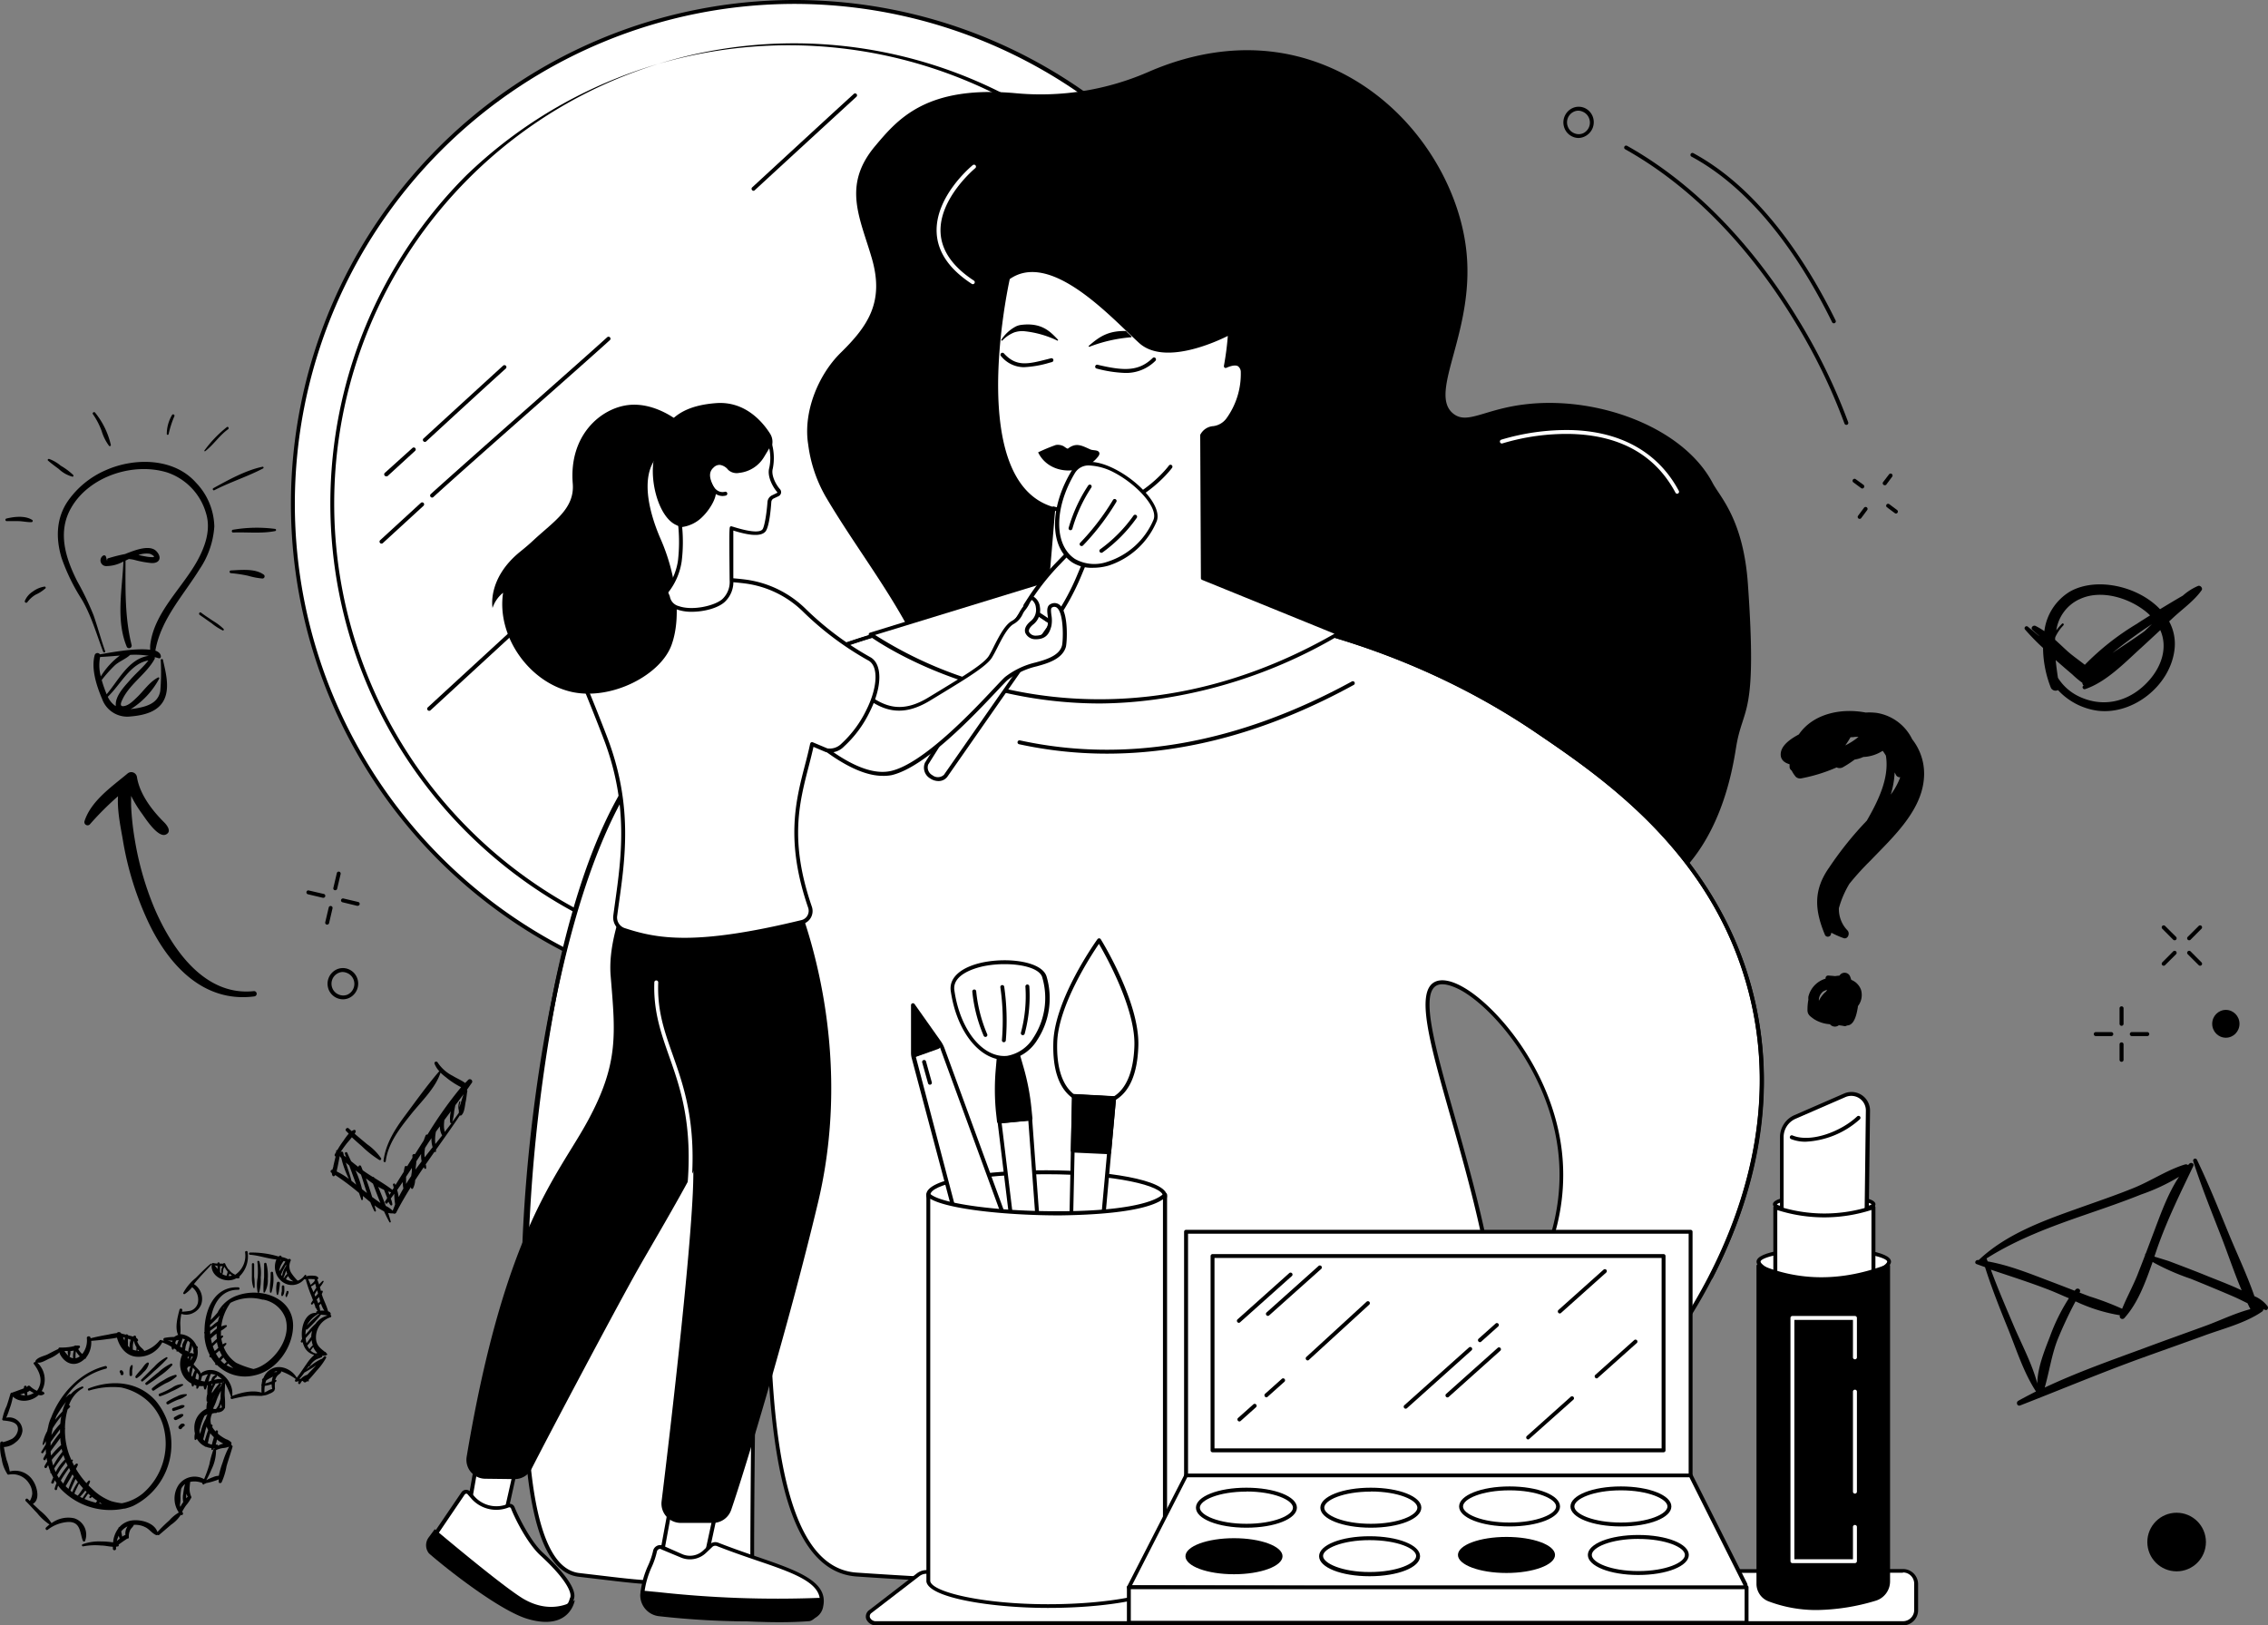 <?xml version="1.0" encoding="UTF-8"?> <svg xmlns="http://www.w3.org/2000/svg" viewBox="0 0 430.39 308.41"><rect x="0" y="0" width="430.39" height="308.41" fill="#808080" stroke="none"/> <defs> <style>.cls-1{fill:#fff;}</style> </defs> <g id="Слой_2" data-name="Слой 2"> <g id="Слой_1-2" data-name="Слой 1"> <g id="Professional_makeup" data-name="Professional makeup"> <circle class="cls-1" cx="150.81" cy="95.6" r="95.23"></circle> <path d="M150.81,191.2A95.6,95.6,0,0,1,83.21,28a95.6,95.6,0,0,1,135.2,135.2A95,95,0,0,1,150.81,191.2Zm0-190.46A94.86,94.86,0,1,0,245.67,95.6,95,95,0,0,0,150.81.74Z"></path> <path d="M150.75,183.62A88.07,88.07,0,0,1,88.48,33.28,88.07,88.07,0,0,1,213,157.82,87.49,87.49,0,0,1,150.75,183.62Zm0-175.4a87.33,87.33,0,1,0,87.33,87.33A87.43,87.43,0,0,0,150.75,8.22Z"></path> <path d="M80.64,83.85a.39.39,0,0,1-.28-.12.36.36,0,0,1,0-.52c5.58-5.12,10.67-9.77,15.1-13.82a.38.38,0,0,1,.53,0,.37.37,0,0,1,0,.53c-4.43,4-9.52,8.69-15.1,13.82A.38.38,0,0,1,80.64,83.85Z"></path> <path d="M82,94.41a.36.36,0,0,1-.27-.12.38.38,0,0,1,0-.53c3-2.72,10.79-9.64,18.36-16.32,6.59-5.83,12.81-11.33,15.12-13.44a.38.38,0,0,1,.53,0,.37.37,0,0,1,0,.53c-2.31,2.11-8.54,7.62-15.13,13.44C93,84.68,85.2,91.59,82.24,94.31A.35.35,0,0,1,82,94.41Z"></path> <path d="M72.4,103.15a.36.36,0,0,1-.27-.12.37.37,0,0,1,0-.52l7.72-7.08a.38.38,0,0,1,.53,0,.39.39,0,0,1,0,.53l-7.72,7.08A.38.38,0,0,1,72.4,103.15Z"></path> <path d="M73.29,90.38a.39.39,0,0,1-.28-.12.38.38,0,0,1,0-.52L78.27,85a.37.37,0,1,1,.5.55l-5.23,4.79A.38.38,0,0,1,73.29,90.38Z"></path> <path d="M81.45,134.87a.38.38,0,0,1-.28-.12.37.37,0,0,1,0-.52c6.45-5.94,13-11.95,19.28-17.73a.38.38,0,0,1,.53,0,.39.39,0,0,1,0,.53L81.7,134.77A.38.38,0,0,1,81.45,134.87Z"></path> <path d="M143,36.2a.36.36,0,0,1-.27-.12.37.37,0,0,1,0-.52c6.45-5.94,13-12,19.28-17.73a.36.36,0,0,1,.52,0,.37.37,0,0,1,0,.52c-6.3,5.78-12.83,11.78-19.28,17.72A.35.35,0,0,1,143,36.2Z"></path> <path d="M182.79,199.82c-15.26-7.2-11.29-27-7.86-40,1.38-5.27,4.52-11.69,4.37-17.22-.53-19.11-13.6-33-22.66-48.44a26.59,26.59,0,0,1-3.27-9.81c-1-6.11,1.88-13.21,6.18-17.43,5.2-5.1,8.27-9.65,5.91-17.85-2.23-7.73-5.72-13.84.63-21.38,4.29-5.1,9.71-11.55,26.69-10a51.1,51.1,0,0,0,25.05-4c8.24-3.61,20.38-6.52,33.32-1.41,15.49,6.11,25.2,21,27,34.38,2.16,15.86-7.39,27.86-2.35,31.84,2.73,2.15,6-1,14.16-1.84,13.59-1.43,29.53,4.52,35.05,15,1.39,2.64,5.81,6.88,6.68,19.1,1.82,25.69-.93,23-2.23,31-.73,4.54-3.06,19-13.91,26.7-11.35,8.07-19.28-.31-36.64,6.59-11.66,4.64-9.37,7.63-27.48,20.08-16.71,11.47-34,16.47-53.9,10.52A106,106,0,0,1,182.79,199.82Z"></path> <path class="cls-1" d="M184.61,53.92a.36.36,0,0,1-.2-.06c-4.23-2.76-6.47-6-6.66-9.66-.37-6.87,6.55-12.63,6.85-12.87a.37.37,0,0,1,.47.58c-.07.05-6.93,5.76-6.58,12.25.18,3.4,2.31,6.46,6.32,9.08a.37.37,0,0,1-.2.68Z"></path> <path class="cls-1" d="M318.28,93.68a.36.36,0,0,1-.33-.2c-3.82-7.14-10.49-10.89-19.83-11.14a42.12,42.12,0,0,0-13,1.79.37.37,0,0,1-.24-.7,43.18,43.18,0,0,1,13.24-1.83c9.49.25,16.56,4.24,20.46,11.53a.38.38,0,0,1-.15.51A.47.47,0,0,1,318.28,93.68Z"></path> <path class="cls-1" d="M109.86,298.81c-12.44-1.41-10.14-41.54-10.14-53.41,0-28.64,6-91.46,29.31-107.45,47.74-32.68,116.5-30.43,162.46.63,12.8,8.66,35.22,23.81,41.35,52.19,8.06,37.34-18.47,68-22.28,72.27l-23.07-14.37c2.49-3.4,10.51-15.28,8.5-30.74-2.43-18.78-18.49-33.66-23.46-31.31-9.71,4.59,28.7,72.28,2.77,99.05-5.88,6.08-13.71,7.89-29.36,11.5-14.82,3.42-39.3,4.59-83.36,1.59-23.79-1.61-14.15-76.11-17.86-83.78-1.33-2.75-2,66.79-2,81a3,3,0,0,1-2.54,3C125.85,301.18,122.7,300.27,109.86,298.81Z"></path> <path d="M206.32,300.86c-12.35,0-26.84-.58-43.76-1.73-17.39-1.18-17.28-39.39-17.21-64.68,0-8.46.05-15.36-.64-18.32-1,8.45-1.65,65.68-1.6,79.87a3.35,3.35,0,0,1-2.85,3.34c-12.68,2-16.63,1.48-26.2.34l-4.24-.5c-5-.57-8.18-6.84-9.67-19.17-1.21-10-1-21.78-.87-29.55,0-2,.07-3.71.07-5.06a312.33,312.33,0,0,1,5.9-58.55c5.3-25.57,13.23-42.13,23.57-49.2,22.83-15.63,52-24,82.11-23.66,29.46.37,58.14,9,80.77,24.29,6.43,4.34,15.24,10.3,23.24,18.74,9.45,10,15.59,21.31,18.26,33.67,3.41,15.78,1.15,32.19-6.71,48.77a104.11,104.11,0,0,1-15.65,23.82.36.36,0,0,1-.47.07L287.3,249a.39.39,0,0,1-.17-.25.38.38,0,0,1,.06-.29c3.93-5.38,10.25-16.49,8.44-30.47-1.91-14.72-12.16-26.69-18.48-30.14-1.9-1-3.48-1.35-4.46-.89-3.25,1.54-.36,11.76,3.31,24.69,3.28,11.56,7.36,26,8.51,39.42,1.35,15.85-1.57,27.26-8.94,34.87-6,6.16-13.84,8-29.54,11.6C236.38,299.76,223.4,300.86,206.32,300.86Zm-61.67-86.33a.47.47,0,0,1,.41.29c1.09,2.25,1.07,9.54,1,19.63,0,12.5-.09,28.06,2,40.89,2.45,15,7.19,22.56,14.51,23.05,40.25,2.74,66.71,2.23,83.25-1.58,15.56-3.6,23.37-5.4,29.18-11.4,7.21-7.44,10.06-18.66,8.73-34.29-1.14-13.4-5.21-27.75-8.48-39.28-3.91-13.79-6.74-23.75-2.91-25.56,1.21-.57,3-.26,5.12.91,6.46,3.53,16.92,15.72,18.86,30.69,1.81,14-4.33,25.1-8.33,30.69l22.46,14c5.51-6.23,29.67-36.09,22-71.71-6.09-28.24-28.06-43.09-41.19-52-47.51-32.11-115.66-32.38-162-.63C119.21,145.13,111.16,162,106,187a311.46,311.46,0,0,0-5.89,58.4c0,1.36,0,3.08-.07,5.07-.26,15.18-.81,46.76,9.88,48l4.25.5c9.49,1.13,13.42,1.6,26-.34a2.6,2.6,0,0,0,2.22-2.6c0-6.65.12-26.74.45-45.66.18-10.35.38-18.63.61-24.61.4-11,.72-11.09,1.13-11.19Z"></path> <path class="cls-1" d="M253.56,274.16s12.67-11,14.22-11.6S283.37,266,288.6,262a19.46,19.46,0,0,0,6.66-9.32l13.1,2.87c0,.08-8.39,20.23-14.8,22.14s-13.26-.25-17.45.35-10.92,7.5-12.74,6l4.76-5.67s-9.26,9-12.4,5.49l9.72-10.78s-11.18,9.91-13.22,7.84l7-7.73S254.88,275.78,253.56,274.16Z"></path> <path d="M257.68,285h-.13a2.8,2.8,0,0,1-2.09-.93.37.37,0,0,1,0-.5l6.25-6.93c-3,2.31-6.69,4.87-8.71,4.87a1.4,1.4,0,0,1-1-.37.38.38,0,0,1,0-.51l5.7-6.26c-1.48.62-3.46,1.14-4.38,0a.36.36,0,0,1,0-.51c1.31-1.13,12.77-11,14.33-11.66.53-.22,1.78-.05,4.32.33,4.81.71,12.86,1.91,16.41-.83a19.23,19.23,0,0,0,6.53-9.13.38.38,0,0,1,.44-.27l13.1,2.88a.35.35,0,0,1,.25.19.37.37,0,0,1,0,.31c-.35.84-8.57,20.43-15,22.35-3.92,1.17-8,.82-11.68.51a27.79,27.79,0,0,0-5.82-.14c-1.89.27-4.44,1.95-6.69,3.44-2.89,1.92-5.18,3.43-6.35,2.44a.37.37,0,0,1-.05-.52l1.91-2.27C262.76,283.21,259.88,285,257.68,285Zm-1.43-1.2a2.13,2.13,0,0,0,1.32.46c3.73.13,10.24-6.14,10.31-6.2a.37.37,0,0,1,.51,0,.38.38,0,0,1,0,.51l-4.44,5.3c1,.08,3.17-1.35,5.09-2.63,2.43-1.6,4.94-3.27,7-3.56a29.36,29.36,0,0,1,6,.14c3.57.3,7.62.65,11.41-.48,4.8-1.43,11.4-14.46,14.38-21.51l-12.33-2.71a20.07,20.07,0,0,1-6.68,9.19c-3.81,2.93-11.73,1.75-17,1a18,18,0,0,0-3.93-.37c-1.07.43-8.71,6.85-13.79,11.24,1.17.63,4-.73,4.94-1.31a.37.37,0,0,1,.48.09.37.37,0,0,1,0,.48l-6.73,7.39c1.84.41,8.16-4.28,12.4-8a.36.36,0,0,1,.5,0,.37.37,0,0,1,0,.51Z"></path> <path d="M99.47,252a.37.37,0,0,1-.37-.35c-.66-13.91.79-38.36,5.52-61.64,3.85-18.94,11.17-43.4,24.2-52.31,22.83-15.63,52-24,82.11-23.66,29.46.37,58.14,9,80.77,24.29,6.43,4.34,15.24,10.3,23.24,18.74,9.45,10,15.59,21.31,18.26,33.67,4.51,20.9-2,39.68-8.19,51.75a.37.37,0,1,1-.66-.34c6.17-12,12.59-30.57,8.12-51.25-6.09-28.24-28.06-43.09-41.19-52-47.51-32.11-115.66-32.38-162-.63-12.82,8.78-20.07,33-23.89,51.85-4.72,23.21-6.17,47.59-5.51,61.45a.37.37,0,0,1-.35.39Z"></path> <path class="cls-1" d="M228.27,109.73l-.12-27,0-.1a2.65,2.65,0,0,1,2.17-1.37c3.78-.31,5.8-7.55,5.52-10.62-.17-1.9-1.58-1.88-3.2-1.18a57.43,57.43,0,0,0,.79-6.37s-11.81,6.39-17,1.71-17-18-25.14-12.13c0,0-8.78,38.36,8.23,43.74l.37.11L198.81,110l-33.59,10.38s39,28.72,88.88-.16Z"></path> <path d="M208.75,133.48a81.63,81.63,0,0,1-17.87-2C175,128,165.1,120.76,165,120.69a.38.38,0,0,1-.15-.36.37.37,0,0,1,.26-.29l33.35-10.31,1.09-13-.09,0c-7.12-2.26-10.84-10.64-10.75-24.25A105.51,105.51,0,0,1,191,52.54a.4.4,0,0,1,.14-.22c7.36-5.27,17.37,4.32,23.36,10,.86.82,1.6,1.53,2.25,2.12,4.93,4.44,16.45-1.7,16.56-1.76a.37.37,0,0,1,.38,0,.38.38,0,0,1,.17.34,57.67,57.67,0,0,1-.68,5.76,2.62,2.62,0,0,1,2.2,0,2,2,0,0,1,.89,1.7,15.08,15.08,0,0,1-2.89,9.3,4.39,4.39,0,0,1-3,1.73,2.29,2.29,0,0,0-1.88,1.18h0l.12,26.7,25.6,10.41a.36.36,0,0,1,.23.32.35.35,0,0,1-.19.34,93.59,93.59,0,0,1-35.06,12.26A81.78,81.78,0,0,1,208.75,133.48Zm-42.69-13a76.7,76.7,0,0,0,25,10.27c14.39,3.21,36.81,4,62.18-10.5l-25.12-10.22a.36.36,0,0,1-.23-.34l-.13-27a.41.41,0,0,1,0-.18l.05-.09a3,3,0,0,1,2.47-1.57,3.68,3.68,0,0,0,2.46-1.47,14.4,14.4,0,0,0,2.72-8.75,1.38,1.38,0,0,0-.53-1.14c-.42-.25-1.17-.15-2.16.28a.38.38,0,0,1-.37,0,.39.39,0,0,1-.14-.36,55.59,55.59,0,0,0,.74-5.67c-2.51,1.25-12.12,5.59-16.82,1.35-.66-.6-1.4-1.31-2.27-2.14-5.78-5.54-15.44-14.79-22.29-10-.55,2.51-8,38.11,8,43.17l.23.07.13,0a.38.38,0,0,1,.27.38l-1.14,13.54a.39.39,0,0,1-.26.32Z"></path> <path d="M205.19,97.55a21.17,21.17,0,0,1-5.34-.71.36.36,0,0,1-.26-.45.37.37,0,0,1,.45-.27c13.4,3.5,21.7-7.67,21.78-7.78a.37.37,0,0,1,.52-.09.38.38,0,0,1,.08.52C222.35,88.87,215.92,97.55,205.19,97.55Z"></path> <path d="M210.07,143a78.54,78.54,0,0,1-16.69-1.79.37.37,0,0,1-.28-.44.38.38,0,0,1,.44-.29c20.14,4.39,41.35.63,63-11.18a.37.37,0,0,1,.35.66C241,138.68,225.28,143,210.07,143Z"></path> <path d="M208.37,86.65c.3-.39.38-.73.06-1s-1.09-.19-1.48-.36c-1.63-.71-2.69-1.41-4.3-.17-.11.08-.74-.42-.84-.47a2.46,2.46,0,0,0-1.44-.22A34.07,34.07,0,0,0,197,85.83C199.13,90.24,205.51,90.3,208.37,86.65Z"></path> <path class="cls-1" d="M208.2,69.57c4.72,1.13,7.9,1.44,10.8-1.38Z"></path> <path d="M213.48,70.76a23.84,23.84,0,0,1-5.37-.83.35.35,0,0,1-.27-.44.36.36,0,0,1,.44-.28c5,1.18,7.8,1.29,10.46-1.28a.37.37,0,0,1,.52,0,.38.38,0,0,1,0,.53A7.85,7.85,0,0,1,213.48,70.76Z"></path> <path d="M206.64,65.6a.11.11,0,0,0,.11.19A28.18,28.18,0,0,1,214.6,64c.5,0-.62-.77-.91-1.19C210.19,62.72,208.51,64,206.64,65.6Z"></path> <path class="cls-1" d="M199.48,68.29c-4.26,1.12-6.64,1.88-9.26-.94Z"></path> <path d="M194.31,69.67A5.61,5.61,0,0,1,190,67.61a.38.38,0,1,1,.55-.51c2.37,2.55,4.52,2,8.43,1l.45-.12a.37.37,0,0,1,.46.26.38.38,0,0,1-.27.46l-.45.12A20,20,0,0,1,194.31,69.67Z"></path> <path d="M200.75,64.44c-1.53-1.64-3.18-3.27-7-2.79a3.19,3.19,0,0,0-1.24.44,7.39,7.39,0,0,0-2.46,2.33c-.09.13,0,.3.16.19a6.44,6.44,0,0,1,2.24-1.53,4.75,4.75,0,0,1,1.87-.24,18.93,18.93,0,0,1,6.34,1.79C200.76,64.67,200.83,64.52,200.75,64.44Z"></path> <path d="M348,61.34a.36.36,0,0,1-.33-.21c-5.19-10.56-14-24.58-26.68-31.41a.37.37,0,0,1,.35-.66c12.82,6.93,21.76,21.09,27,31.75a.36.36,0,0,1-.17.49A.29.29,0,0,1,348,61.34Z"></path> <path d="M350.37,80.62a.39.39,0,0,1-.35-.25,109.58,109.58,0,0,0-9.69-19.81c-6.11-10-16.6-23.66-31.93-32.24a.37.37,0,0,1,.37-.65c15.46,8.67,26.05,22.47,32.2,32.52a110.89,110.89,0,0,1,9.76,19.94.37.37,0,0,1-.24.47A.25.25,0,0,1,350.37,80.62Z"></path> <path d="M353.41,92.69a.34.34,0,0,1-.22-.07l-1.53-1.13a.38.38,0,0,1,.45-.6L353.63,92a.37.37,0,0,1,.07.52A.35.35,0,0,1,353.41,92.69Z"></path> <path d="M359.79,97.44a.4.4,0,0,1-.22-.08l-1.52-1.13a.37.37,0,0,1,.44-.59L360,96.77a.37.37,0,0,1,.08.52A.38.38,0,0,1,359.79,97.44Z"></path> <path d="M352.9,98.45a.37.37,0,0,1-.3-.59l1.13-1.52a.38.38,0,0,1,.52-.08.37.37,0,0,1,.08.52L353.2,98.3A.36.36,0,0,1,352.9,98.45Z"></path> <path d="M357.65,92.07a.35.35,0,0,1-.22-.08.37.37,0,0,1-.08-.52L358.48,90a.37.37,0,1,1,.59.45l-1.13,1.52A.38.38,0,0,1,357.65,92.07Z"></path> <path d="M63.62,168.91h-.09a.35.35,0,0,1-.27-.44l.66-2.8a.36.36,0,0,1,.44-.28.38.38,0,0,1,.28.45l-.66,2.8A.36.36,0,0,1,63.62,168.91Z"></path> <path d="M62.09,175.44H62a.38.38,0,0,1-.28-.45l.66-2.8a.38.38,0,0,1,.45-.28.37.37,0,0,1,.27.45l-.65,2.8A.38.38,0,0,1,62.09,175.44Z"></path> <path d="M61.32,170.34h-.09l-2.8-.66a.37.37,0,0,1-.27-.45.35.35,0,0,1,.44-.27l2.8.65a.37.37,0,0,1-.08.74Z"></path> <path d="M67.85,171.87h-.09L65,171.2a.37.37,0,0,1-.28-.44.38.38,0,0,1,.45-.28l2.8.66a.37.37,0,0,1-.08.73Z"></path> <path d="M65.07,189.61a2.94,2.94,0,0,1-2.67-1.77,3,3,0,0,1,1.49-3.9,2.83,2.83,0,0,1,2.21-.06,2.94,2.94,0,0,1,1.63,1.58,3,3,0,0,1-1.49,3.9A2.83,2.83,0,0,1,65.07,189.61Zm0-5.18a2,2,0,0,0-.86.19,2.24,2.24,0,0,0-1.12,2.92,2.17,2.17,0,0,0,1.22,1.18,2.12,2.12,0,0,0,1.64,0,2.25,2.25,0,0,0,1.11-2.93,2.21,2.21,0,0,0-1.22-1.18A2.28,2.28,0,0,0,65.06,184.43Zm-1-.15h0Z"></path> <path d="M299.54,26.18a2.71,2.71,0,0,1-1-.2,2.87,2.87,0,0,1-1.62-1.57,3,3,0,0,1,1.49-3.9,2.83,2.83,0,0,1,2.21-.06A2.92,2.92,0,0,1,302.2,22a3,3,0,0,1-1.49,3.9A2.8,2.8,0,0,1,299.54,26.18Zm0-5.18a2,2,0,0,0-.87.19,2.23,2.23,0,0,0-1.11,2.93,2.17,2.17,0,0,0,1.21,1.17,2.08,2.08,0,0,0,1.64,0,2.23,2.23,0,0,0,1.11-2.93,2.19,2.19,0,0,0-1.21-1.18A2.28,2.28,0,0,0,299.54,21Zm-1-.15Z"></path> <polygon class="cls-1" points="91.02 274.36 88.66 287.8 95.65 288.62 98.5 276 91.02 274.36"></polygon> <path d="M95.65,289H95.6l-7-.82a.37.37,0,0,1-.25-.15.35.35,0,0,1-.07-.28l2.37-13.45a.34.34,0,0,1,.16-.24.35.35,0,0,1,.28-.06l7.48,1.65a.38.38,0,0,1,.23.16.39.39,0,0,1,0,.28L96,288.7A.37.37,0,0,1,95.65,289Zm-6.56-1.51,6.27.73,2.69-11.93-6.73-1.48Z"></path> <path class="cls-1" d="M96.41,285.71a5.93,5.93,0,0,1-6.57-1.48l-.88-1a.69.69,0,0,0-1.09.09L83,290.62a3.14,3.14,0,0,0,.31,4,30.66,30.66,0,0,0,6.07,4.63c4.84,2.76,9,8.62,14,7.2s4.69-1.65,5.25-3.22-1.81-4.77-5.75-8.36c-2.41-2.2-4.75-6.95-5.49-8.8A.69.69,0,0,0,96.41,285.71Z"></path> <path d="M101.78,307.06c-2.93,0-5.63-2.18-8.25-4.29a34.62,34.62,0,0,0-4.38-3.17A31.63,31.63,0,0,1,83,294.91a3.54,3.54,0,0,1-.35-4.52l4.92-7.24a1.07,1.07,0,0,1,.8-.47,1.1,1.1,0,0,1,.87.34l.87,1a5.59,5.59,0,0,0,6.16,1.38,1.08,1.08,0,0,1,.81,0,1,1,0,0,1,.57.58c.78,1.93,3.11,6.57,5.4,8.66,2.53,2.31,6.66,6.52,5.85,8.77,0,.11-.07.21-.1.31-.5,1.46-.77,1.81-5.4,3.14A5.76,5.76,0,0,1,101.78,307.06ZM88.45,283.42h0a.35.35,0,0,0-.25.14l-4.92,7.26a2.78,2.78,0,0,0,.26,3.56,30.62,30.62,0,0,0,6,4.57A36,36,0,0,1,94,302.19c3.08,2.49,6,4.84,9.2,3.93,4.42-1.27,4.5-1.51,4.89-2.67,0-.1.07-.21.12-.32.36-1-.93-3.66-5.66-8-2.57-2.35-5-7.36-5.58-8.93a.39.39,0,0,0-.18-.18.36.36,0,0,0-.25,0,6.32,6.32,0,0,1-7-1.57l-.88-1A.32.32,0,0,0,88.45,283.42Zm8,2.29Z"></path> <path d="M109.08,303.61s-4,2.95-9.5-.1c-3.64-2-17.08-13.36-17.08-13.36l-1.17,1.59a2.47,2.47,0,0,0,.07,3c3.42,3,13.43,10.86,18.7,12.43C108.21,309.57,109.08,303.61,109.08,303.61Z"></path> <polygon class="cls-1" points="128.87 277.1 125.44 295.67 133.13 299.5 137.5 279.31 128.87 277.1"></polygon> <path d="M133.13,299.87a.45.45,0,0,1-.16,0l-7.7-3.84a.39.39,0,0,1-.2-.4L128.5,277a.37.37,0,0,1,.16-.24.4.4,0,0,1,.3-.05l8.63,2.21a.37.37,0,0,1,.27.43l-4.36,20.2a.39.39,0,0,1-.21.26A.41.41,0,0,1,133.13,299.87Zm-7.28-4.41,7,3.5,4.19-19.38-7.9-2Z"></path> <path class="cls-1" d="M124.28,294.39c-.27,1.77-2.34,5.22-2.41,8.18a3.66,3.66,0,0,0,3.15,3.7,164.62,164.62,0,0,0,28.58.66,2.59,2.59,0,0,0,2.26-2.26c1.2-5.76-8.78-7.3-19.69-11.63a1.18,1.18,0,0,0-1.25.24l-1.19,1.14a4.07,4.07,0,0,1-4.46.77l-3.58-1.58A1,1,0,0,0,124.28,294.39Z"></path> <path d="M143.63,307.65a157.39,157.39,0,0,1-18.66-1,4,4,0,0,1-3.47-4.08,17.38,17.38,0,0,1,1.54-5.64,14.09,14.09,0,0,0,.88-2.59,1.37,1.37,0,0,1,.7-1,1.35,1.35,0,0,1,1.22-.05l3.58,1.58a3.68,3.68,0,0,0,4.05-.7l1.2-1.14a1.56,1.56,0,0,1,1.64-.31c2.55,1,5,1.85,7.36,2.66,7.57,2.6,13.54,4.65,12.55,9.39a3,3,0,0,1-2.59,2.55C150.52,307.55,147.06,307.65,143.63,307.65Zm-18.35-13.76a.65.65,0,0,0-.63.55h0a14.71,14.71,0,0,1-.92,2.76,16.6,16.6,0,0,0-1.49,5.38,3.28,3.28,0,0,0,2.84,3.32,161.88,161.88,0,0,0,28.49.66,2.21,2.21,0,0,0,1.93-2c.85-4.1-4.57-6-12.07-8.54-2.37-.81-4.83-1.66-7.39-2.67a.82.82,0,0,0-.86.16l-1.2,1.14a4.43,4.43,0,0,1-4.86.84L125.54,294A.58.58,0,0,0,125.28,293.89Zm-1,.5h0Z"></path> <path d="M121.65,301.79s0,.3,0,.45a3.67,3.67,0,0,0,3.16,3.7c5.17.73,18.76,2.45,28.78,1.66.69-.06,1.93-1.21,2.29-2.93a7.67,7.67,0,0,0,.06-1.48l-.71,0a206.18,206.18,0,0,1-30.33-1.1Z"></path> <path d="M118.57,170.15c.22,1-3.25,8.1-2.69,15,.89,10.88,1.59,16.54-4.25,27.36C106,223,95.82,233,88.56,276.39a3.59,3.59,0,0,0,3.51,4.19l5.58.07a3.59,3.59,0,0,0,3.25-2c3.67-7.21,15-28.54,19.44-36.54,5.21-9.4,20-32.91,20.91-44.18.81-10.62.06-25.81,0-27.51a.19.19,0,0,0-.17-.17Z"></path> <path d="M149.92,167.62s13.21,27.5,5.3,60.61c-5.73,24-13.85,50.64-16.46,58.25a3.66,3.66,0,0,1-3.49,2.48l-6.1,0a3.66,3.66,0,0,1-3.62-4.12c1.56-12.65,6.39-53.58,6-63.47-.58-16.31-5.37-22-6.21-33.5-.91-12.51,2.57-20,2.57-20Z"></path> <path class="cls-1" d="M130.73,226h0a.37.37,0,0,1-.33-.41c1.13-12.26-1.29-19.14-3.43-25.2-1.55-4.4-3-8.55-2.8-14a.36.36,0,0,1,.38-.36.37.37,0,0,1,.36.38c-.21,5.34,1.16,9.24,2.76,13.76,2.16,6.14,4.61,13.1,3.47,25.52A.38.38,0,0,1,130.73,226Z"></path> <path class="cls-1" d="M176.74,147.4a2,2,0,0,1-.9-2.52l18.84-29.95,5,3.31-20.24,29A2,2,0,0,1,176.74,147.4Z"></path> <path d="M178.08,148.2a2.8,2.8,0,0,1-1.55-.49,2.37,2.37,0,0,1-1-3l18.86-30a.33.33,0,0,1,.23-.17.39.39,0,0,1,.28.05l5,3.31a.33.33,0,0,1,.15.24.35.35,0,0,1-.06.28l-20.24,29A2.08,2.08,0,0,1,178.08,148.2Zm-1.14-1.11a1.67,1.67,0,0,0,2.19-.08l20-28.67-4.35-2.89-18.64,29.62A1.67,1.67,0,0,0,176.94,147.09Z"></path> <path class="cls-1" d="M206.86,104.32l-2.17-1.43L200.74,107a45,45,0,0,0-5.11,6.35l-1,1.56,5.14,3.41,1-1.56a44.55,44.55,0,0,0,3.86-7.17Z"></path> <path d="M199.74,118.66a.36.36,0,0,1-.2-.06l-5.15-3.41a.38.38,0,0,1-.1-.52l1-1.55a44.55,44.55,0,0,1,5.15-6.4l3.95-4.09a.38.38,0,0,1,.48,0l2.17,1.44a.36.36,0,0,1,.13.45L205,109.7a45.44,45.44,0,0,1-3.9,7.24l-1,1.56A.38.38,0,0,1,199.74,118.66Zm-4.63-3.88,4.53,3,.82-1.25a43.16,43.16,0,0,0,3.83-7.12l2.11-5-1.66-1.1L201,107.23a44.34,44.34,0,0,0-5.06,6.3Z"></path> <path class="cls-1" d="M219.13,98.79c-3.29,7.51-11.44,10.23-15.43,7.58s-4.29-9.8-.07-16.83C207,84,221.05,94.39,219.13,98.79Z"></path> <path d="M207.34,107.73a6.86,6.86,0,0,1-3.84-1c-4.32-2.86-4.4-10.31-.19-17.33,1.34-2.23,4.46-2.36,8.35-.35,4.68,2.42,9,7.18,7.81,9.94l-.34-.15.34.15a14.85,14.85,0,0,1-9.14,8.34A10.75,10.75,0,0,1,207.34,107.73Zm-.61-19.41A3,3,0,0,0,204,89.73c-4,6.67-4,13.7,0,16.33a7.5,7.5,0,0,0,6.21.51,14.1,14.1,0,0,0,8.67-7.92c1-2.32-3.26-6.81-7.47-9A11.19,11.19,0,0,0,206.73,88.32Z"></path> <path d="M209,104.89a.35.35,0,0,1-.29-.15.36.36,0,0,1,.07-.52,27.37,27.37,0,0,0,6.32-6.39.37.37,0,0,1,.62.42,28.14,28.14,0,0,1-6.5,6.57A.34.34,0,0,1,209,104.89Z"></path> <path d="M205.25,103.61a.4.4,0,0,1-.26-.1.37.37,0,0,1,0-.53,45.36,45.36,0,0,0,6.21-8.11.37.37,0,0,1,.51-.14.37.37,0,0,1,.13.51,46,46,0,0,1-6.31,8.25A.39.39,0,0,1,205.25,103.61Z"></path> <path d="M203.15,100.6l-.1,0a.37.37,0,0,1-.25-.46,28.65,28.65,0,0,1,3.69-8A.38.38,0,0,1,207,92a.37.37,0,0,1,.09.52,28.27,28.27,0,0,0-3.59,7.81A.38.38,0,0,1,203.15,100.6Z"></path> <path class="cls-1" d="M156.13,121c2.07,3.69,4.94,8.28,7.54,10.4,3.87,3.15,7.43,4.47,12.77,1.2s10.41-6.17,11.54-8,2.5-5.43,4.17-6.46,1.41-1.7,2.17-2.58,1.09-2.27,1.64-2.07c.94.35,1.92,3-.11,4.68s-.42,2.74.62,2.77c1.88,0,2.38-1,2.72-2.24.38-1.47-.6-3.36.4-3.78,3-1.23,2.61,6.84,2.34,7.74-.63,2.09-3.29,2.86-5.31,3.41a15,15,0,0,0-5.6,2.64c-1.56,1.29-14.07,16.16-21.83,18-9,2.08-22.59-13.82-26-17.24C140.23,126.36,154.51,118.08,156.13,121Z"></path> <path d="M167.51,147.21c-8,0-18.47-11.1-23.12-16-.57-.61-1.06-1.14-1.43-1.5a1.87,1.87,0,0,1-.35-2.1c1.16-3.11,8.21-7.28,11.75-7.55,1-.08,1.76.18,2.1.78,2.89,5.16,5.39,8.62,7.44,10.29,3.79,3.07,7.17,4.34,12.35,1.17l2.22-1.35c4.25-2.59,8.27-5,9.19-6.52.31-.51.66-1.18,1-1.89.94-1.82,2-3.9,3.28-4.68a3.3,3.3,0,0,0,1.49-1.58,4.17,4.17,0,0,1,.59-.93,6,6,0,0,0,.7-1.1c.35-.64.72-1.31,1.35-1.08a2.59,2.59,0,0,1,1.27,2,3.47,3.47,0,0,1-1.28,3.33c-.63.52-.91,1-.78,1.4a1.35,1.35,0,0,0,1.18.71c1.55,0,2-.63,2.35-2a5.18,5.18,0,0,0,0-1.8c-.11-.92-.22-1.87.62-2.22a1.53,1.53,0,0,1,1.72.24c1.68,1.52,1.33,7.24,1.11,7.94-.7,2.35-3.63,3.14-5.56,3.67a14.37,14.37,0,0,0-5.47,2.57c-.28.23-1,1-2,2.06-4.43,4.7-13.63,14.49-20,16A7.91,7.91,0,0,1,167.51,147.21Zm-12.8-26.46h-.29c-3.24.24-10.08,4.3-11.11,7.07a1.15,1.15,0,0,0,.18,1.32c.37.37.87.9,1.44,1.51,4.91,5.22,16.39,17.43,24.17,15.63,6.15-1.42,15.59-11.46,19.61-15.75,1.06-1.12,1.75-1.86,2.07-2.12a15,15,0,0,1,5.74-2.71c1.78-.49,4.47-1.22,5-3.17.23-.75.42-6-.9-7.17a.79.79,0,0,0-.94-.11c-.3.12-.26.63-.16,1.45a5.77,5.77,0,0,1,0,2.07c-.33,1.25-.88,2.58-3.09,2.52a2.07,2.07,0,0,1-1.86-1.21c-.17-.49-.13-1.27,1-2.21a2.74,2.74,0,0,0,1-2.64,2,2,0,0,0-.77-1.4,3.3,3.3,0,0,0-.47.73,6,6,0,0,1-.79,1.22,3.4,3.4,0,0,0-.49.79,4.08,4.08,0,0,1-1.76,1.87c-1.11.68-2.12,2.65-3,4.39-.37.72-.72,1.4-1.05,1.94-1,1.64-4.92,4-9.44,6.76l-2.22,1.35c-5.53,3.39-9.27,2-13.19-1.22-2.13-1.73-4.69-5.26-7.63-10.51A1.22,1.22,0,0,0,154.71,120.75Z"></path> <path class="cls-1" d="M165,125a58.08,58.08,0,0,1-12.45-9.35,19.52,19.52,0,0,0-11.06-5.32c-9-1.15-20.34,0-26,3.74-7.16,4.73-6.11,12.33-4.6,15.77.77,1.77,3.71,9.15,4.48,11.29,4.76,13.34,2.61,23.79,1.45,32.66a2.49,2.49,0,0,0,1.81,2.69c6.22,2,13.6,3.32,33.62-1.55a2.18,2.18,0,0,0,1.53-2.83c-5.18-15.05-1.34-22.79.39-31l2.77,1.2a3.41,3.41,0,0,0,3.06-1,21.31,21.31,0,0,0,4.81-6.52C166.9,130.55,167.22,126.21,165,125Z"></path> <path d="M129.92,178.67a35.13,35.13,0,0,1-11.47-1.82,2.87,2.87,0,0,1-2.07-3.1c.11-.84.23-1.69.35-2.57,1.17-8.4,2.5-17.93-1.78-29.91-.78-2.17-3.71-9.53-4.47-11.27-1.66-3.78-2.52-11.44,4.74-16.23,6-3.94,17.73-4.89,26.27-3.8a20,20,0,0,1,11.27,5.43,58.32,58.32,0,0,0,12.37,9.28c2.34,1.25,2.32,5.6-.06,10.33a21.68,21.68,0,0,1-4.9,6.63,3.68,3.68,0,0,1-3.38,1.07l-.06,0-2.36-1c-.27,1.24-.58,2.44-.91,3.72-1.81,7-3.67,14.2.6,26.6a2.55,2.55,0,0,1-1.79,3.31C142,177.79,135.08,178.67,129.92,178.67Zm4.58-68.38c-7,0-14.54,1.24-18.88,4.1-6.84,4.51-6,11.75-4.46,15.31.76,1.75,3.71,9.14,4.49,11.32,4.34,12.16,3,21.78,1.81,30.27-.12.87-.24,1.72-.35,2.56a2.14,2.14,0,0,0,1.56,2.29c6.16,2,13.36,3.32,33.42-1.56a1.78,1.78,0,0,0,1.15-.89,1.81,1.81,0,0,0,.12-1.46c-4.34-12.61-2.37-20.27-.62-27,.37-1.41.71-2.75,1-4.12a.46.46,0,0,1,.19-.26.4.4,0,0,1,.32,0L157,142a3.11,3.11,0,0,0,2.69-.91,21.13,21.13,0,0,0,4.73-6.41c2.15-4.29,2.31-8.31.37-9.35a58.55,58.55,0,0,1-12.53-9.4,19.24,19.24,0,0,0-10.85-5.22A53.85,53.85,0,0,0,134.5,110.29Z"></path> <path d="M146.45,84.72a2.89,2.89,0,0,0-.31-2.43c-1.35-2.13-4.68-6.22-10.25-5.8-7.84.59-10.56,4.23-11.79,10.49-.86,4.39.9,10.89,4,12.53a8.09,8.09,0,0,0,8.38-.61L146,86.05Z"></path> <path d="M126.92,85l2-4.94s-4.47-3.8-9.67-3.21-11.31,5.69-10.56,14.91c.39,4.79-3.64,7.19-7.47,10.76-.82.77-1.68,1.49-2.55,2.19-6.28,5.12-5.2,10.64-5.2,10.64a6.18,6.18,0,0,1,2-2.88c-1.25,8.25,4.93,17,13,18.81,7.59,1.69,17-3.23,19-9,2-5.62.64-13.75-2.07-19.93S120.92,87.87,126.92,85Z"></path> <path class="cls-1" d="M146.06,84.1a10.22,10.22,0,0,1,.22,4.7c-.43,1.48.69,3.45,1.43,4.26a.47.47,0,0,1-.13.74l-1,.47a1.15,1.15,0,0,0-.62.94c-.09,1.39-.4,4.6-1,5.39-1,1.29-5.25-.14-6.17-.42-.09,0,0,9.87,0,9.87a4.83,4.83,0,0,1-1.55,3.92c-2.38,2.06-9.94,2.81-10.51-.62-.08-.47-.52-.79-.24-1.18a12.14,12.14,0,0,0,2.47-5.7,31.09,31.09,0,0,0,.05-6.81,6,6,0,0,0,3.94-1.9c1.73-1.69,2.77-4,2.35-4.74-1-1.71-1.61-3.36-.21-4.64s2.66-.24,3.27.5c.85,1,4.59.4,6.19-2.4S146.06,84.1,146.06,84.1Z"></path> <path d="M131.28,116.08a8.16,8.16,0,0,1-2.73-.41,2.94,2.94,0,0,1-2.14-2.26,1.11,1.11,0,0,0-.15-.36,1,1,0,0,1,0-1.1,11.87,11.87,0,0,0,2.39-5.53,31.15,31.15,0,0,0,.05-6.72.35.35,0,0,1,.09-.29.36.36,0,0,1,.28-.12,5.68,5.68,0,0,0,3.68-1.8c1.79-1.74,2.55-3.82,2.29-4.29-1-1.78-1.74-3.63-.14-5.09a2.31,2.31,0,0,1,1.74-.67,3.23,3.23,0,0,1,2.07,1.21,1.75,1.75,0,0,0,1.43.31,5.56,5.56,0,0,0,4.15-2.67c1.56-2.72,1.57-2.71,1.94-2.55a.4.4,0,0,1,.21.29,10.26,10.26,0,0,1,.21,4.88c-.36,1.26.6,3.07,1.36,3.9a.87.87,0,0,1,.21.71.89.89,0,0,1-.44.61l-1,.47a.81.81,0,0,0-.41.64c-.09,1.38-.39,4.68-1.09,5.59-1,1.22-3.9.53-6.12-.16,0,1.45,0,6.15,0,9.37a5.21,5.21,0,0,1-1.67,4.21C136.21,115.39,133.61,116.08,131.28,116.08ZM129.45,100a30,30,0,0,1-.09,6.52,12.44,12.44,0,0,1-2.53,5.87s0,.06.09.32a2,2,0,0,1,.22.58A2.26,2.26,0,0,0,128.8,115c2.52.91,6.71,0,8.24-1.29a4.46,4.46,0,0,0,1.42-3.65c-.1-10-.06-10,.14-10.16a.35.35,0,0,1,.33,0l.22.06c3.94,1.23,5.19.94,5.55.48s.79-3,.94-5.18a1.54,1.54,0,0,1,.81-1.25l1-.48s0,0,.05-.06a.11.11,0,0,0,0-.09c-.71-.77-2-2.91-1.52-4.61a8.64,8.64,0,0,0,0-3.7c-.21.35-.52.87-1,1.66a6.26,6.26,0,0,1-4.74,3,2.38,2.38,0,0,1-2.06-.58,2.46,2.46,0,0,0-1.56-.94,1.56,1.56,0,0,0-1.18.48c-1.15,1-.75,2.38.28,4.18.59,1-.78,3.59-2.41,5.18A6.72,6.72,0,0,1,129.45,100Z"></path> <path d="M137.13,94.11c-1.25,0-2.32-.94-3-2.66a.37.37,0,1,1,.69-.27c.36.95,1.2,2.5,2.75,2.13a.36.36,0,0,1,.44.27.37.37,0,0,1-.27.45A2.87,2.87,0,0,1,137.13,94.11Z"></path> <path class="cls-1" d="M363.62,305.54a2.5,2.5,0,0,1-2.5,2.5H166.29c-1.45,0-2.16-1.44-1.11-2.25l9.09-7a2.6,2.6,0,0,1,1.58-.51l185.27-.2a2.5,2.5,0,0,1,2.5,2.5Z"></path> <path d="M361.12,308.41H166.29a2,2,0,0,1-1.91-1.21,1.5,1.5,0,0,1,.57-1.7l9.09-7a3,3,0,0,1,1.81-.59l185.27-.2h0a2.87,2.87,0,0,1,2.87,2.87v5A2.88,2.88,0,0,1,361.12,308.41Zm0-10h0l-185.27.2a2.2,2.2,0,0,0-1.35.43l-9.1,7a.76.76,0,0,0-.31.87,1.2,1.2,0,0,0,1.2.7H361.12a2.13,2.13,0,0,0,2.13-2.12v-5a2.13,2.13,0,0,0-2.13-2.13Z"></path> <ellipse class="cls-1" cx="346.17" cy="228.5" rx="9.36" ry="1.49"></ellipse> <path d="M346.17,230.37c-1,0-9.73-.06-9.73-1.87s8.73-1.86,9.73-1.86,9.73.06,9.73,1.86S347.17,230.37,346.17,230.37Zm-9-1.87c.47.48,3.79,1.12,9,1.12s8.49-.64,9-1.12c-.47-.47-3.79-1.12-9-1.12S337.68,228,337.21,228.5Zm18,.05Z"></path> <path class="cls-1" d="M354.15,235.48h-16V215.76a4.18,4.18,0,0,1,2.51-3.83l9.45-4.11a3.14,3.14,0,0,1,4.39,2.92Z"></path> <path d="M354.15,235.85h-16a.37.37,0,0,1-.37-.37V215.76a4.55,4.55,0,0,1,2.74-4.17l9.44-4.11a3.52,3.52,0,0,1,4.91,3.26l-.3,24.75A.37.37,0,0,1,354.15,235.85Zm-15.68-.74h15.31l.3-24.38a2.77,2.77,0,0,0-3.87-2.57l-9.45,4.11a3.8,3.8,0,0,0-2.29,3.49Z"></path> <path d="M342.65,216.63a7.27,7.27,0,0,1-2.77-.5.37.37,0,0,1-.2-.49.36.36,0,0,1,.48-.2c3.45,1.45,9.23-.74,12.26-3.61a.39.39,0,0,1,.53,0,.38.38,0,0,1,0,.53A16.57,16.57,0,0,1,342.65,216.63Z"></path> <path class="cls-1" d="M358.47,239.4c0,1.33-5.63,4-12.48,4s-12.3-2.69-12.3-4,5.55-2.4,12.39-2.4S358.47,238.08,358.47,239.4Z"></path> <path d="M346,243.79c-6.87,0-12.67-2.69-12.67-4.39,0-2,7.63-2.77,12.76-2.77s12.76.74,12.76,2.77C358.84,241.1,353,243.79,346,243.79Zm.09-6.42c-7.89,0-12,1.32-12,2,0,.88,4.95,3.65,11.93,3.65s12.11-2.77,12.11-3.65C358.1,238.69,354,237.37,346.08,237.37Z"></path> <path class="cls-1" d="M353.66,268.21c-5.09,1.2-10.17,1.64-15.22.07a2,2,0,0,1-1.54-1.83V229.08a28.85,28.85,0,0,0,18.63,0v37.07A2.25,2.25,0,0,1,353.66,268.21Z"></path> <path d="M345.32,269.66a23.08,23.08,0,0,1-7-1,2.38,2.38,0,0,1-1.8-2.18V229.08a.37.37,0,0,1,.16-.3.35.35,0,0,1,.33-.05,28.6,28.6,0,0,0,18.4,0,.36.36,0,0,1,.33.05.38.38,0,0,1,.15.3v37.07a2.62,2.62,0,0,1-2.16,2.42A36.44,36.44,0,0,1,345.32,269.66Zm-8.05-40.06v36.85a1.66,1.66,0,0,0,1.28,1.47c4.33,1.35,9.1,1.33,15-.07a1.9,1.9,0,0,0,1.59-1.7V229.58A29.29,29.29,0,0,1,337.27,229.6Zm16.39,38.61Z"></path> <path d="M355.82,303.37c-6.72,1.95-13.42,2.66-20.09.12a3.17,3.17,0,0,1-2-2.95V240.21c8,3.42,16.17,3.23,24.6,0v59.84A3.44,3.44,0,0,1,355.82,303.37Z"></path> <path d="M344.81,305.49a25.51,25.51,0,0,1-9.21-1.65,3.56,3.56,0,0,1-2.28-3.3V240.21a.36.36,0,0,1,.17-.31.36.36,0,0,1,.35,0c7.6,3.27,15.78,3.26,24.32,0a.37.37,0,0,1,.34,0,.36.36,0,0,1,.17.31v59.84a3.84,3.84,0,0,1-2.74,3.68A40.28,40.28,0,0,1,344.81,305.49Zm-10.75-64.72v59.77a2.81,2.81,0,0,0,1.8,2.6c5.72,2.18,12,2.14,19.86-.12l.1.35-.1-.35a3.09,3.09,0,0,0,2.2-3V240.74C349.57,243.83,341.55,243.83,334.06,240.77Z"></path> <path class="cls-1" d="M352,283.4a.37.37,0,0,1-.37-.37V264a.38.38,0,0,1,.75,0V283A.37.37,0,0,1,352,283.4Z"></path> <path class="cls-1" d="M352,296.59H340.14a.37.37,0,0,1-.37-.37V250.07a.36.36,0,0,1,.37-.37H352a.37.37,0,0,1,.38.37v7.53a.38.38,0,0,1-.75,0v-7.16H340.51v45.41h11.12v-6.18a.38.38,0,0,1,.75,0v6.55A.38.38,0,0,1,352,296.59Z"></path> <path class="cls-1" d="M221.08,227c0,2.51-10.09,4.55-22.53,4.55s-22.41-2.3-22.41-4.81,10-4.29,22.41-4.29S221.08,224.46,221.08,227Z"></path> <path d="M198.55,231.89c-11,0-22.78-2-22.78-5.18s11.81-4.66,22.78-4.66,22.9,1.73,22.9,4.92S209.65,231.89,198.55,231.89Zm0-9.09c-13.61,0-22,2-22,3.91s8.39,4.44,22,4.44c13.06,0,22.16-2.2,22.16-4.18S211.61,222.8,198.55,222.8Z"></path> <path class="cls-1" d="M196.08,248.49a2,2,0,0,1-2.24-1.36l-4.17-34.36,5.82-.56L198,246.72A2,2,0,0,1,196.08,248.49Z"></path> <path d="M195.83,248.87a2.28,2.28,0,0,1-2.35-1.66l-4.18-34.39a.36.36,0,0,1,.08-.28.35.35,0,0,1,.25-.14l5.82-.56a.36.36,0,0,1,.27.08.4.4,0,0,1,.14.26l2.53,34.52a2.33,2.33,0,0,1-2.27,2.16Zm-5.75-35.76,4.13,34a1.84,1.84,0,0,0,3.44-.37l-2.51-34.11Z"></path> <path d="M192.37,197.2l-2.54.25-.48,5.54a44.3,44.3,0,0,0,0,8l.18,1.81,6-.58-.18-1.82a43.79,43.79,0,0,0-1.49-7.83Z"></path> <path d="M189.57,213.15a.37.37,0,0,1-.37-.33L189,211a44.06,44.06,0,0,1-.05-8l.48-5.54a.38.38,0,0,1,.33-.34l2.54-.25a.38.38,0,0,1,.39.27l1.54,5.35a43.6,43.6,0,0,1,1.51,7.89l.18,1.82a.36.36,0,0,1-.08.27.4.4,0,0,1-.25.14l-6,.58Zm.6-15.36-.45,5.24a43.42,43.42,0,0,0,0,7.9l.14,1.45,5.28-.52-.15-1.44a43,43,0,0,0-1.48-7.77l-1.46-5.05Z"></path> <path class="cls-1" d="M198.26,185.44c2.14,7.72-2.37,14.81-7,15.27s-9.3-4.8-10.44-12.73C179.89,181.7,197,180.9,198.26,185.44Z"></path> <path d="M190.65,201.11c-4.8,0-9.14-5.47-10.23-13.08-.36-2.52,1.93-4.55,6.13-5.43,5-1,11.28-.11,12.07,2.74a14.49,14.49,0,0,1-1.79,12,8.07,8.07,0,0,1-5.56,3.77C191.06,201.1,190.86,201.11,190.65,201.11Zm0-18.17a20,20,0,0,0-4,.39c-1.41.3-6,1.5-5.54,4.59,1.08,7.53,5.39,12.87,10,12.42a7.31,7.31,0,0,0,5-3.45,13.78,13.78,0,0,0,1.7-11.35C197.43,183.82,194.17,182.94,190.68,182.94Z"></path> <path d="M194.1,196.41H194a.39.39,0,0,1-.27-.45,26.8,26.8,0,0,0,.86-8.75.37.37,0,0,1,.34-.41.38.38,0,0,1,.4.34,27.47,27.47,0,0,1-.88,9A.36.36,0,0,1,194.1,196.41Z"></path> <path d="M190.47,197.75h0a.36.36,0,0,1-.34-.39,44.55,44.55,0,0,0-.29-10,.37.37,0,1,1,.73-.11,45.37,45.37,0,0,1,.3,10.16A.38.38,0,0,1,190.47,197.75Z"></path> <path d="M187,196.75a.38.38,0,0,1-.34-.23,28.41,28.41,0,0,1-2.15-8.37.38.38,0,0,1,.34-.4.37.37,0,0,1,.4.34,27.6,27.6,0,0,0,2.09,8.15.36.36,0,0,1-.2.48A.32.32,0,0,1,187,196.75Z"></path> <path class="cls-1" d="M203.78,208l7.61.42-4.2,46.35-1.77,4.83a.75.75,0,0,1-1.44-.09c-.53-2.12-1.21-4.91-1.21-5.14Z"></path> <path d="M204.72,260.45h-.06a1.11,1.11,0,0,1-1-.86,53.52,53.52,0,0,1-1.22-5.23l1-46.38a.36.36,0,0,1,.12-.27.37.37,0,0,1,.27-.09l7.61.41a.41.41,0,0,1,.26.13.37.37,0,0,1,.09.28l-4.2,46.35a.3.3,0,0,1,0,.1l-1.77,4.83A1.09,1.09,0,0,1,204.72,260.45Zm-.58-52.07-1,46c0,.06.11.68,1.19,5a.38.38,0,0,0,.36.3.35.35,0,0,0,.37-.24l1.75-4.79L211,208.75Z"></path> <polygon points="203.78 207.99 211.39 208.41 210.46 218.67 203.56 218.35 203.78 207.99"></polygon> <path d="M210.46,219h0l-6.9-.32a.38.38,0,0,1-.36-.38l.23-10.36a.36.36,0,0,1,.12-.27.37.37,0,0,1,.27-.09l7.61.41a.41.41,0,0,1,.26.13.37.37,0,0,1,.09.28l-.93,10.26A.37.37,0,0,1,210.46,219Zm-6.53-1,6.19.29.87-9.53-6.85-.37Z"></path> <path d="M211.42,208.81h0l-7.68-.38a.42.42,0,0,1-.21-.08c-2.57-1.84-3.8-5.4-3.64-10.58.26-8.22,8.05-19.12,8.38-19.58a.41.41,0,0,1,.32-.15.36.36,0,0,1,.3.18c.3.48,7.39,12,7.13,20.23-.16,5.23-1.64,8.7-4.38,10.3A.51.51,0,0,1,211.42,208.81Zm-7.54-1.12,7.45.37c2.43-1.47,3.79-4.8,3.94-9.64.22-7-5.37-17-6.73-19.33-1.5,2.2-7.69,11.65-7.92,18.7C200.47,202.58,201.6,206,203.88,207.69Z"></path> <path class="cls-1" d="M194,240.34l-9.39,3-1.22-4.64a1.71,1.71,0,0,1,0-.78l.1-.47a1.68,1.68,0,0,0-.51-1.6,1.57,1.57,0,0,1-.5-.81l-9.09-34.45a3.64,3.64,0,0,1-.11-.87l0-9,4.94,7.06a5.51,5.51,0,0,1,.65,1.25l12.21,33.35a1.68,1.68,0,0,1,.07.89v.07a1.65,1.65,0,0,0,.51,1.55l.22.2a1.63,1.63,0,0,1,.44.65Z"></path> <path d="M184.64,243.76a.41.41,0,0,1-.18,0,.38.38,0,0,1-.18-.23l-1.22-4.63a2.07,2.07,0,0,1,0-1l.1-.47a1.28,1.28,0,0,0-.4-1.24,2,2,0,0,1-.61-1L173,200.73a3.89,3.89,0,0,1-.12-1l0-9a.37.37,0,0,1,.26-.36.38.38,0,0,1,.41.14l5,7.07a6,6,0,0,1,.69,1.33l12.21,33.35a2.12,2.12,0,0,1,.08,1.09v.07a1.32,1.32,0,0,0,.4,1.21l.22.19a2.14,2.14,0,0,1,.54.81l1.67,4.56a.36.36,0,0,1,0,.29.36.36,0,0,1-.21.19l-9.4,3.05ZM173.7,191.92l0,7.85a3,3,0,0,0,.1.78L182.85,235a1.24,1.24,0,0,0,.38.64,2,2,0,0,1,.64,2l-.11.47a1.4,1.4,0,0,0,0,.61l1.12,4.25,8.65-2.8L192,235.9a1.35,1.35,0,0,0-.34-.51l-.22-.19a2.07,2.07,0,0,1-.63-1.9l0-.07a1.4,1.4,0,0,0-.06-.7l-12.21-33.34A4.91,4.91,0,0,0,178,198Z"></path> <path d="M173.63,192.09l.08,8.08,4.22-1.5a.3.3,0,0,0,.14-.46l-4.33-6.15A.06.06,0,0,0,173.63,192.09Z"></path> <path d="M173.71,200.55a.38.38,0,0,1-.21-.07.37.37,0,0,1-.16-.3l-.08-8.08a.44.44,0,0,1,.3-.42.43.43,0,0,1,.48.16l4.34,6.16a.68.68,0,0,1,.09.59.7.7,0,0,1-.41.43l-4.23,1.5Zm.3-7.47.06,6.57,3.65-1.3Zm0-1Z"></path> <path d="M173.4,200.59a.38.38,0,0,1-.35-.24.38.38,0,0,1,.22-.48l3.67-1.36a.37.37,0,1,1,.26.7l-3.67,1.36A.32.32,0,0,1,173.4,200.59Z"></path> <path class="cls-1" d="M186.93,251.22l-2.37-8,9.48-2.94,2.37,8a2.76,2.76,0,0,1-1.78,3.44l-4.34,1.35A2.69,2.69,0,0,1,186.93,251.22Z"></path> <path d="M189.51,253.55a3.06,3.06,0,0,1-1.41-.35,3.11,3.11,0,0,1-1.52-1.88l-2.37-8a.37.37,0,0,1,.24-.46l9.48-2.95a.37.37,0,0,1,.29,0,.37.37,0,0,1,.18.22l2.37,8a3.15,3.15,0,0,1-2,3.91l-4.34,1.35A3,3,0,0,1,189.51,253.55ZM185,243.48l2.27,7.63a2.37,2.37,0,0,0,1.16,1.43,2.22,2.22,0,0,0,1.73.17l4.34-1.35a2.41,2.41,0,0,0,1.54-3l-2.27-7.62Z"></path> <path d="M185.13,236.41a.37.37,0,0,1-.1-.72l4.5-1.35a.37.37,0,0,1,.21.71l-4.5,1.35Z"></path> <path d="M176.47,205.82a.38.38,0,0,1-.36-.27l-1.12-4a.38.38,0,0,1,.72-.21l1.11,4a.36.36,0,0,1-.25.46Z"></path> <path class="cls-1" d="M194.08,249.86a.37.37,0,0,1-.35-.27L192,243.47a.37.37,0,0,1,.71-.21l1.77,6.12a.36.36,0,0,1-.25.46Z"></path> <path class="cls-1" d="M221.09,226.71c-5,5.34-41.18,3.91-44.93,0v73.18a.61.61,0,0,0,0,.14c.38,2.46,10.51,4.69,22.72,4.69,11.82,0,21.23-2,22.14-4.1h.06Z"></path> <path d="M198.89,305.09c-10.74,0-22.61-1.91-23.09-5a1,1,0,0,1,0-.17V226.71a.37.37,0,0,1,.64-.26c1.84,1.92,12.92,3.44,24.71,3.37,10.4,0,17.76-1.31,19.68-3.37a.37.37,0,0,1,.41-.09.37.37,0,0,1,.23.35v73.91a.36.36,0,0,1-.18.32C219.84,303.28,210.16,305.09,198.89,305.09Zm-22.36-77.64V300c.32,2.08,9.95,4.39,22.36,4.39,11.85,0,21-2,21.8-3.88l0-.06v-72.9c-3.78,2.67-14.79,3-19.57,3.06C191.26,230.62,179.9,229.48,176.53,227.45Z"></path> <rect class="cls-1" x="225.08" y="233.72" width="95.74" height="46.34"></rect> <path d="M320.82,280.43H225.08a.38.38,0,0,1-.38-.37V233.72a.37.37,0,0,1,.38-.37h95.74a.37.37,0,0,1,.37.37v46.34A.38.38,0,0,1,320.82,280.43Zm-95.37-.74h95v-45.6h-95Z"></path> <path class="cls-1" d="M225.08,279.93l-10.86,21.19,116.24.47a.77.77,0,0,0,.69-1.11l-10.33-20.55Z"></path> <path d="M330.46,302h0l-116.23-.47a.38.38,0,0,1-.32-.18.36.36,0,0,1,0-.36l10.86-21.19a.35.35,0,0,1,.33-.2h95.74a.36.36,0,0,1,.33.2l10.33,20.55a1.14,1.14,0,0,1-1,1.65Zm-115.64-1.21,115.64.47a.38.38,0,0,0,.34-.19.41.41,0,0,0,0-.39L320.59,280.3H225.3Z"></path> <rect class="cls-1" x="214.22" y="301.18" width="117.22" height="6.73"></rect> <path d="M331.44,308.28H214.22a.36.36,0,0,1-.37-.37v-6.73a.37.37,0,0,1,.37-.37H331.44a.37.37,0,0,1,.37.37v6.73A.36.36,0,0,1,331.44,308.28Zm-116.85-.74H331.07v-6H214.59Z"></path> <path d="M236.53,289.87c-5.37,0-9.58-1.67-9.58-3.8s4.21-3.79,9.58-3.79,9.58,1.67,9.58,3.79S241.9,289.87,236.53,289.87Zm0-6.85c-5.21,0-8.84,1.61-8.84,3.05s3.63,3.06,8.84,3.06,8.83-1.61,8.83-3.06S241.73,283,236.53,283Z"></path> <path d="M260.14,289.87c-5.37,0-9.58-1.67-9.58-3.8s4.21-3.79,9.58-3.79,9.58,1.67,9.58,3.79S265.51,289.87,260.14,289.87Zm0-6.85c-5.21,0-8.84,1.61-8.84,3.05s3.63,3.06,8.84,3.06,8.83-1.61,8.83-3.06S265.34,283,260.14,283Z"></path> <path d="M286.46,289.63c-5.37,0-9.57-1.67-9.57-3.79s4.2-3.8,9.57-3.8,9.58,1.67,9.58,3.8S291.84,289.63,286.46,289.63Zm0-6.85c-5.2,0-8.83,1.61-8.83,3.06s3.63,3.05,8.83,3.05,8.84-1.61,8.84-3.05S291.67,282.78,286.46,282.78Z"></path> <path d="M307.59,289.63c-5.37,0-9.57-1.67-9.57-3.79s4.2-3.8,9.57-3.8,9.58,1.67,9.58,3.8S313,289.63,307.59,289.63Zm0-6.85c-5.2,0-8.83,1.61-8.83,3.06s3.63,3.05,8.83,3.05,8.84-1.61,8.84-3.05S312.8,282.78,307.59,282.78Z"></path> <ellipse cx="234.17" cy="295.28" rx="9.21" ry="3.42"></ellipse> <path d="M259.9,299.08c-5.37,0-9.58-1.67-9.58-3.8s4.21-3.79,9.58-3.79,9.58,1.66,9.58,3.79S265.27,299.08,259.9,299.08Zm0-6.85c-5.21,0-8.83,1.61-8.83,3s3.62,3.05,8.83,3.05,8.84-1.61,8.84-3.05S265.11,292.23,259.9,292.23Z"></path> <ellipse cx="285.88" cy="295.04" rx="9.21" ry="3.42"></ellipse> <path d="M310.9,298.84c-5.37,0-9.58-1.67-9.58-3.8s4.21-3.79,9.58-3.79,9.58,1.67,9.58,3.79S316.27,298.84,310.9,298.84Zm0-6.85c-5.2,0-8.83,1.61-8.83,3.05s3.63,3.06,8.83,3.06,8.84-1.61,8.84-3.06S316.11,292,310.9,292Z"></path> <path d="M315.69,275.56H230.1a.37.37,0,0,1-.37-.37V238.32a.38.38,0,0,1,.37-.37h85.59a.38.38,0,0,1,.37.37v36.87A.37.37,0,0,1,315.69,275.56Zm-85.22-.74h84.85V238.69H230.47Z"></path> <path d="M266.74,267.29a.38.38,0,0,1-.25-.65l12.25-10.95a.37.37,0,0,1,.52,0,.36.36,0,0,1,0,.52L267,267.19A.39.39,0,0,1,266.74,267.29Z"></path> <path d="M280.85,254.67a.36.36,0,0,1-.27-.12.37.37,0,0,1,0-.53l3.26-2.91a.37.37,0,0,1,.49.55l-3.26,2.92A.38.38,0,0,1,280.85,254.67Z"></path> <path d="M274.69,265.15a.39.39,0,0,1-.28-.12.39.39,0,0,1,0-.53l9.83-8.78a.37.37,0,0,1,.49.55l-9.82,8.79A.38.38,0,0,1,274.69,265.15Z"></path> <path d="M235.11,251a.39.39,0,0,1-.28-.13.37.37,0,0,1,0-.52l9.83-8.79a.37.37,0,0,1,.49.56l-9.83,8.78A.37.37,0,0,1,235.11,251Z"></path> <path d="M240.61,249.68a.36.36,0,0,1-.27-.12.37.37,0,0,1,0-.52l9.83-8.79a.38.38,0,1,1,.5.56l-9.83,8.78A.38.38,0,0,1,240.61,249.68Z"></path> <path d="M296,249.22a.36.36,0,0,1-.27-.12.38.38,0,0,1,0-.53l8.57-7.66a.37.37,0,1,1,.5.55l-8.57,7.66A.35.35,0,0,1,296,249.22Z"></path> <path d="M290,273.12a.37.37,0,0,1-.25-.65l8.31-7.43a.37.37,0,0,1,.52,0,.37.37,0,0,1,0,.53L290.23,273A.36.36,0,0,1,290,273.12Z"></path> <path d="M303,261.54a.37.37,0,0,1-.28-.13.37.37,0,0,1,0-.52l7.39-6.61a.37.37,0,0,1,.5.55l-7.4,6.61A.34.34,0,0,1,303,261.54Z"></path> <path d="M235.2,269.71a.36.36,0,0,1-.27-.12.38.38,0,0,1,0-.53l2.92-2.6a.37.37,0,0,1,.49.56l-2.91,2.6A.38.38,0,0,1,235.2,269.71Z"></path> <path d="M240.33,265.13a.37.37,0,0,1-.28-.13.38.38,0,0,1,0-.52l3.18-2.84a.37.37,0,0,1,.53,0,.38.38,0,0,1,0,.52L240.58,265A.35.35,0,0,1,240.33,265.13Z"></path> <path d="M248.16,258.13a.36.36,0,0,1-.27-.12.38.38,0,0,1,0-.53L259.32,247a.38.38,0,0,1,.53,0,.39.39,0,0,1,0,.53L248.41,258A.35.35,0,0,1,248.16,258.13Z"></path> </g> <path d="M362.87,140.27a9.07,9.07,0,0,0-6.72-5,11.33,11.33,0,0,0-2.09-.07c-4.86-.92-10.06.3-12.7,4.15-1.68.9-3.35,2.11-3.44,3.66-.07,1.16.72,1.72,1.68,2a0,0,0,0,0,0,0c0,.16,0,.31,0,.46a.86.86,0,0,0,.4.74,5.93,5.93,0,0,0,.76,1.16,1.19,1.19,0,0,0,1.15.3,30.89,30.89,0,0,0,6.62-2.06,1.29,1.29,0,0,0,1.13,0,19.17,19.17,0,0,0,2.29-1.49,6,6,0,0,0,1.64-.49,7.36,7.36,0,0,0,3.68-1.17,9.78,9.78,0,0,1,.61.92c.68,4.19-1.4,8.47-3.62,12.33a65.55,65.55,0,0,0-7.15,8.9c-3,4.26-2.77,8-.83,12.69a.11.11,0,0,0,0,0,.6.6,0,0,0,.94.31.47.47,0,0,0,.22-.29l0,0c0-.12.07-.23.1-.34a16.87,16.87,0,0,0,2.25,1c.85.35,1.33-.84.82-1.42a5.81,5.81,0,0,1-1.65-4.25,18.53,18.53,0,0,1,2-4.63,52.86,52.86,0,0,1,4-4.4c4-4.18,9.46-9.12,10.1-15.22A10.56,10.56,0,0,0,362.87,140.27Zm-12.7,1.17a18,18,0,0,0,1-1.56c.27,0,.53,0,.8-.06a5.51,5.51,0,0,1,.71,0A13.23,13.23,0,0,1,350.17,141.44Zm9.62,5.59a.82.82,0,0,0,.81.45,13,13,0,0,1-1.8,3.29,16.62,16.62,0,0,0,.74-4.21Z"></path> <path d="M353.15,187.79a3.2,3.2,0,0,0-1.84-1.87c-.07-.2-.13-.4-.2-.59a1.13,1.13,0,0,0-2-.27l-.05.06h0a7.72,7.72,0,0,0-.81.09c-.47-.05-.91-.08-1.3-.11a.49.49,0,0,0-.51.59,4.74,4.74,0,0,0-3.27,3.42,2.73,2.73,0,0,0,0,.57,10.17,10.17,0,0,0-.17,1.81c-.05,1,.44,1.29,1.19,1.85a6.45,6.45,0,0,0,3.07,1,1.16,1.16,0,0,0,.36.3,1.21,1.21,0,0,0,1.33-.11c.36.05.7.09,1,.16a.67.67,0,0,0,.55-.12c1.48,0,1.87-2.4,2.06-3.48a1.11,1.11,0,0,0,0-.17A3.45,3.45,0,0,0,353.15,187.79Zm-6.4,0a3,3,0,0,0-.24.38.57.57,0,0,0-.16.11,5.36,5.36,0,0,0-1.18,1.6,1.45,1.45,0,0,1,0-.36,2.2,2.2,0,0,1,.82-1.41A6.06,6.06,0,0,1,346.75,187.79Z"></path> <path d="M24.29,146.7c-3,2.52-7,5.22-8.25,9.1a.61.61,0,0,0,1,.63,56.37,56.37,0,0,1,5.36-5.35c-.2,3,.64,6.52,1,8.82a59.51,59.51,0,0,0,4.62,14.79c3.82,8.24,10.46,15.64,20.24,14.37a.49.49,0,0,0-.1-1c-9.49,1-15.64-8.21-18.88-15.79a58.09,58.09,0,0,1-3.74-13.19,52.06,52.06,0,0,1-.66-6.22c0-.59,0-1.22,0-1.86A22.71,22.71,0,0,0,27,154.46c.62.88,3,4.56,4.46,3.89,1.19-.53.26-1.76-.36-2.37-2.27-2.25-4.6-5.32-5.11-8.53A1.09,1.09,0,0,0,24.29,146.7Z"></path> <path d="M30.5,125.25a41.18,41.18,0,0,1-.09,5.88c-.43,2.43-2.83,3-4.92,3.33l-.72.09.38-.21a15.46,15.46,0,0,0,5.06-5.57.16.16,0,0,0-.22-.22c-1.59.81-2.72,2.54-4,3.76-.67.64-1.6,1.61-2.59,1.68s-.11-1.33,0-1.61c1.5-2.8,4.43-4.6,5.94-7.34a.42.42,0,0,0,0-.36l.81.22a.31.31,0,0,0,.38-.29c0-.56-.41-.93-1.05-1.16,1.08-6,5.21-10.33,8.4-15.46a16.3,16.3,0,0,0,2.79-8.09,12.38,12.38,0,0,0-3.49-8.33C33,86.86,25.55,86.8,20.13,89.19A17,17,0,0,0,12.93,95c-2.29,3.28-2.37,7.16-1.24,10.88a36.68,36.68,0,0,0,3.79,7.79c1.83,3.08,2.82,6.62,4.1,10,.09.22.46.13.37-.11-.79-2.25-1.41-4.55-2.19-6.81a54.81,54.81,0,0,0-3.08-6.42c-2.26-4.45-3.82-9.42-1.16-14,3.45-6,11.88-8.7,18.31-6.65a11.5,11.5,0,0,1,7.25,7.65c1,3.16-.15,6.38-1.68,9.15-2.88,5.18-8.26,9.86-8.9,16a7.44,7.44,0,0,0,0,.81c-2.9-.39-7.9.59-9.54.87a.55.55,0,0,0-1,.18c-.69,2.61.39,5.86,1.41,8.26a5.07,5.07,0,0,0,5.43,3.34c2.46-.21,5.31-.85,6.41-3.32,1-2.25.24-5.06-.27-7.34A.22.22,0,0,0,30.5,125.25ZM19,124.66c1.25-.06,2.49-.17,3.73-.27a15.65,15.65,0,0,0-1.34,1.14,14.59,14.59,0,0,0-2.26,2.81A8.09,8.09,0,0,1,19,124.66Zm.3,4.37a26.68,26.68,0,0,1,2.39-2.69c.89-.86,2.15-1.26,3-2.08a15.83,15.83,0,0,1,3.55.18c-3.77.49-5.71,4.58-8,7.29h0A25.46,25.46,0,0,1,19.29,129Zm1.16,3.17c2.39-2.25,4.28-6.33,7.7-6.88-1,1.29-2.36,2.43-3.39,3.61s-2.85,3-2.8,4.79a1.12,1.12,0,0,0,0,.27A4.23,4.23,0,0,1,20.45,132.2Z"></path> <path d="M20.07,105.54a.36.36,0,0,0-.48-.13,1.08,1.08,0,0,0,.65,2,6.73,6.73,0,0,0,3.18-.87c-.22,5.29-1.45,11.07.6,16.09a.49.49,0,0,0,.95-.26c-1.31-5.25-1.16-10.64-1.15-16l.63-.3a5.78,5.78,0,0,1,1.14.19,19.2,19.2,0,0,0,3,.56c1.66.17,2.25-1,1.09-2.23s-3.73-.31-5.09.2q-.42.15-.84.33a31.65,31.65,0,0,0-3.19.8.26.26,0,0,0-.19.38h-.12C20.3,106.25,20.13,105.67,20.07,105.54Zm8.33-.47c.28.06,1.19.59.67.64a6.22,6.22,0,0,1-1.49-.14c-.44-.07-.88-.17-1.31-.26A4.45,4.45,0,0,1,28.4,105.07Z"></path> <path d="M40.7,93c3-1.54,6.25-2.56,9.21-4.11a.17.17,0,0,0-.13-.32c-3.22.69-6.43,2.49-9.3,4.06C40.24,92.78,40.46,93.15,40.7,93Z"></path> <path d="M52.24,100.36a26.84,26.84,0,0,0-8,.15c-.32,0-.34.54,0,.53,2.62-.1,5.42.24,8-.28A.21.21,0,0,0,52.24,100.36Z"></path> <path d="M50,109c-1.65-1.17-4.31-.85-6.22-.76a.26.26,0,0,0,0,.51,26.16,26.16,0,0,1,3.31.5,14,14,0,0,0,2.71.52A.41.41,0,0,0,50,109Z"></path> <path d="M40.42,117.81c-.76-.52-1.52-1-2.28-1.58-.26-.18-.51.25-.25.44l2.27,1.59a10.7,10.7,0,0,0,2.11,1.36c.17.07.26-.17.16-.29A10.73,10.73,0,0,0,40.42,117.81Z"></path> <path d="M32,82.36A18.86,18.86,0,0,1,33.08,79c.16-.28-.27-.54-.43-.26a7.16,7.16,0,0,0-1,3.56A.16.16,0,0,0,32,82.36Z"></path> <path d="M19.3,81.82a9.09,9.09,0,0,0,1.4,2.78.2.2,0,0,0,.33-.19,15.09,15.09,0,0,0-3-6.14c-.19-.21-.58.08-.4.31A13.84,13.84,0,0,1,19.3,81.82Z"></path> <path d="M13.76,90.45c.18,0,.23-.22.13-.33a12.57,12.57,0,0,0-2.37-1.76A7.29,7.29,0,0,0,9.3,87.07c-.18,0-.34.19-.19.32.65.57,1.35,1.08,2.05,1.6A6,6,0,0,0,13.76,90.45Z"></path> <path d="M6,99.07a.23.23,0,0,0,.11-.42c-1.36-.86-3.42-.62-4.9-.26a.25.25,0,0,0,.06.49c.74,0,1.47,0,2.21,0S5.19,99.11,6,99.07Z"></path> <path d="M8.39,111.31a5,5,0,0,0-2.15.92A3.9,3.9,0,0,0,4.72,114a.27.27,0,0,0,.46.27,5.33,5.33,0,0,1,1.61-1.45,7,7,0,0,0,1.74-1.11A.21.21,0,0,0,8.39,111.31Z"></path> <path d="M38.93,85.62c1.6-1.23,2.71-3,4.36-4.18.24-.17,0-.58-.24-.4a22.7,22.7,0,0,0-4.26,4.44C38.73,85.56,38.85,85.68,38.93,85.62Z"></path> <path d="M402.6,194.64a.38.38,0,0,1-.38-.38v-2.94a.38.38,0,0,1,.76,0v2.94A.38.38,0,0,1,402.6,194.64Z"></path> <path d="M402.6,201.47a.38.38,0,0,1-.38-.38v-2.93a.38.38,0,1,1,.76,0v2.93A.38.38,0,0,1,402.6,201.47Z"></path> <path d="M400.65,196.59h-2.94a.38.38,0,0,1,0-.76h2.94a.38.38,0,0,1,0,.76Z"></path> <path d="M407.48,196.59h-2.93a.38.38,0,0,1,0-.76h2.93a.38.38,0,0,1,0,.76Z"></path> <path d="M415.43,178.41a.4.4,0,0,1-.27-.11.38.38,0,0,1,0-.54l2.08-2.07a.37.37,0,1,1,.53.53l-2.07,2.08A.4.4,0,0,1,415.43,178.41Z"></path> <path d="M410.6,183.24a.39.39,0,0,1-.27-.11.37.37,0,0,1,0-.53l2.07-2.08a.38.38,0,0,1,.54.54l-2.08,2.07A.38.38,0,0,1,410.6,183.24Z"></path> <path d="M412.67,178.41a.4.4,0,0,1-.27-.11l-2.07-2.08a.37.37,0,0,1,.53-.53l2.08,2.07a.38.38,0,0,1,0,.54A.4.4,0,0,1,412.67,178.41Z"></path> <path d="M417.5,183.24a.38.38,0,0,1-.26-.11l-2.08-2.07a.38.38,0,0,1,.54-.54l2.07,2.08a.37.37,0,0,1,0,.53A.39.39,0,0,1,417.5,183.24Z"></path> <ellipse cx="422.39" cy="194.26" rx="2.59" ry="2.64"></ellipse> <circle cx="413.05" cy="292.59" r="5.56"></circle> <path d="M417.11,111.18a10.37,10.37,0,0,0-2.87,1.83c-1.46.84-2.9,1.71-4.34,2.58-4.18-4.4-12.08-6.16-17.07-3.36a10.24,10.24,0,0,0-4.88,7.53,13,13,0,0,0-1.68-1c-.46-.21-1,.38-.58.76s.87.76,1.3,1.15l-.12-.06-2.05-1.7a.38.38,0,0,0-.54.53,43.49,43.49,0,0,0,3.42,3.5,21.21,21.21,0,0,0,1.49,7.57,1,1,0,0,0,1.35.43,12.53,12.53,0,0,0,7.57,3.92c6.7.79,13.65-4.75,14.52-11.47a8.9,8.9,0,0,0-1-5.48l.72-.67c1.8-1.68,4-3.21,5.44-5.24C418.07,111.64,417.59,111,417.11,111.18ZM407,119.72l-.47.35-.11.08-.72.5c-1.59,1.11-3.23,2.16-4.83,3.25,1.94-1.59,4-3.09,6.07-4.53l1.42-.94Zm-12.42-6c4.1-2,9.62-.24,12.9,2.55.19.16.36.33.53.5-.87.54-1.73,1.08-2.58,1.64a48.81,48.81,0,0,0-9.8,7.73c-1.16-.92-2.42-1.77-3.48-2.75-.72-.66-1.43-1.34-2.16-2,0-.18,0-.36.05-.53a8.58,8.58,0,0,1,1.1-1.74l.44-.49c.17-.19-.1-.46-.28-.28a13.89,13.89,0,0,0-1.08,1.24A7.74,7.74,0,0,1,394.6,113.7Zm13.23,15.39c-3.49,3.94-8.53,5.35-13.37,3a9.53,9.53,0,0,1-3.91-3.5c-.16-1.08-.32-2.22-.43-3.37,1.05.93,2.11,1.84,3.18,2.75a17.19,17.19,0,0,0,1.89,1.58.57.57,0,0,0,.23.5l-.09.08c-.28.23,0,.72.36.61,4-1.33,7.52-5,10.58-7.78,1.24-1.13,2.47-2.28,3.7-3.42C411.31,122.62,410.41,126.16,407.83,129.09Z"></path> <path d="M88.91,204.84c-.22.21-.43.43-.64.65-.72-.54-1.65-.91-2.37-1.36a7.38,7.38,0,0,1-2.83-2.51c-.19-.36-.75-.16-.6.23a4.38,4.38,0,0,0,.91,1.42.24.24,0,0,0-.09.06C81,206,78.86,209,76.78,211.79c-1.87,2.52-3.62,5.29-4,8.48,0,.27.39.33.42.06.42-3.4,2.71-6.28,4.78-8.88,1.88-2.37,4.68-5,5.61-7.92h0a13.23,13.23,0,0,0,1.06.9,15.58,15.58,0,0,0,2.85,1.86,76,76,0,0,0-6.38,9,.27.27,0,0,0-.35.15c-.12.29-.24.6-.35.93L78.75,219c-.21-.1-.54.05-.49.32a2.2,2.2,0,0,1,0,.37c-.34.54-.68,1.08-1,1.62a.28.28,0,0,0-.47.13c-.06.28-.12.58-.17.9-.53.84-1.06,1.68-1.58,2.52l-.06-.17c-.1-.26-.48-.1-.4.15a5.36,5.36,0,0,1,.14.54l-.25.39c-1.08-.83-2.26-1.55-3.43-2.28v0a.32.32,0,0,0-.33-.19c-.64-.4-1.27-.81-1.88-1.25l-.3-.75a.26.26,0,0,0-.5.14c-.47-.36-.93-.73-1.39-1.1-.26-.54-.51-1.06-.73-1.58a.24.24,0,0,0-.45.18c.08.22.16.43.23.64-.13-.1-.27-.21-.43-.31l-.12-.52c-.07-.35-.6-.3-.56,0l-.07,0c.41-.59.82-1.18,1.26-1.75.31-.4.7-.79,1-1.21.62.59,1.26,1.15,1.91,1.71A19.45,19.45,0,0,0,72,220.11a.25.25,0,0,0,.33-.32,10.51,10.51,0,0,0-2.65-2.67c-.79-.66-1.59-1.32-2.37-2a3,3,0,0,0,.18-.36.27.27,0,0,0-.34-.36,2.67,2.67,0,0,0-.41.22l-.58-.52c-.29-.26-.76.2-.49.48s.34.35.51.52a12.43,12.43,0,0,0-1,1.34A16,16,0,0,0,64,218.25c-.11-.08-.29.05-.18.18l0,.06-.3.56a.29.29,0,0,0,.17.39c-.14.57-.28,1.15-.41,1.73,0,.24-.14.52-.21.79a.3.3,0,0,0-.16.57l.07.05a1,1,0,0,0,.1.45.24.24,0,0,0,.37.11,1.41,1.41,0,0,0,.17-.18,47.84,47.84,0,0,1,4.51,3.39c.14.42.29.84.44,1.27.06.18.29.08.3-.08s0-.41,0-.61c.39.31.87.73,1.4,1.16.24.59.49,1.17.78,1.73a.16.16,0,0,0,.29-.11l-.27-1a11.55,11.55,0,0,0,1.81,1.14c.31.68.64,1.35,1,2a.14.14,0,1,0,.26-.1c-.14-.54-.31-1.08-.48-1.61a2.55,2.55,0,0,0,.86.09.17.17,0,0,0,.12,0,.38.38,0,0,0,.55-.15c.86-1.66,1.79-3.26,2.77-4.83a2.25,2.25,0,0,0,.08.24.19.19,0,0,0,.33,0,3.66,3.66,0,0,0,.41-1.56c.54-.83,1.08-1.65,1.64-2.46l.14.24a.17.17,0,0,0,.31-.12c0-.22,0-.43-.09-.65l1.71-2.45,0,.05a.14.14,0,0,0,.25-.1l0-.29c1.52-2.15,3.06-4.3,4.53-6.51a.28.28,0,0,0,.34-.07c.56-.56.6-1.79.76-2.52s.18-1.34.31-2a.2.2,0,0,0-.09-.24l1-1.43A.46.46,0,0,0,88.91,204.84Zm-3.22,8.25c-.43.57-.87,1.14-1.32,1.7,0-.26-.08-.53-.11-.8a7.34,7.34,0,0,1,.07-1.48l1.24-1.66a5.41,5.41,0,0,0-.13,2.15A.18.18,0,0,0,85.69,213.09Zm-9.26,11.18a5.52,5.52,0,0,0,.12,1.23c-.31.54-.61,1.08-.89,1.63l-.09-.51a7.54,7.54,0,0,0-.2-.82Zm-2.52,2.43-.24-.63a5.44,5.44,0,0,0,.54.15Zm-10-4.41c0-.25.08-.51.13-.75.15-.73.29-1.45.43-2.18.1.13.2.27.31.4a17.6,17.6,0,0,0,1.43,3.93A14.27,14.27,0,0,0,63.92,222.29Zm2.79,1.77v0c-.29-1.18-.71-2.32-1.07-3.47l.64.55c.45,1.21.89,2.43,1.33,3.64Zm2,1.57a18.59,18.59,0,0,0-1.24-3.56l.79.61.26.2c.38,1.16.73,2.33,1.13,3.49l-.72-.56Zm1.92,1.49c-.36-1.19-.75-2.37-1.18-3.53.43.33.88.65,1.34,1,.45,1.22.92,2.45,1.41,3.67C71.66,227.88,71.14,227.5,70.62,227.12Zm3.9,2.61a4.8,4.8,0,0,0-1.32-.92c-.44-1.22-.93-2.42-1.43-3.62a10.45,10.45,0,0,0,1.1.57l.58,1.47a.5.5,0,0,1,0,.13c-.12.2-.24.4-.37.59s.21.63.43.34l.21-.27a3,3,0,0,0,.38.64.2.2,0,0,0,.35-.14,3.34,3.34,0,0,0-.3-1.1c.23-.3.45-.6.67-.91,0,.66.06,1.33.16,2C74.85,228.9,74.68,229.31,74.52,229.73Zm2.54-5.08c0-.33,0-.65,0-1l0-.37c.37-.56.74-1.12,1.1-1.68,0,.16,0,.31,0,.46,0,.32-.08.7-.13,1.09C77.68,223.66,77.36,224.15,77.06,224.65Zm1.81-2.74c0-.48.12-1,.14-1.56l.91-1.41a5.57,5.57,0,0,0,.09,1.42c-.38.52-.77,1-1.14,1.56Zm1.68-3.18a7.32,7.32,0,0,1,.12-.94l.48-.75c.24-.37.49-.73.73-1.09a5,5,0,0,0,.22,1.72c-.51.64-1,1.28-1.51,1.93A6.19,6.19,0,0,1,80.55,218.73Zm2.18-4q.36-.53.75-1a3.27,3.27,0,0,0,.43,1.71c-.43.54-.86,1.09-1.3,1.63A7.36,7.36,0,0,1,82.73,214.73Zm4.87-6c-.1.38-.28.87-.4,1.36a2.5,2.5,0,0,1,.16-1,.1.1,0,0,0-.18-.07,2.67,2.67,0,0,0-.1,1.72,1.78,1.78,0,0,0,0,.4c-.41.59-.84,1.17-1.27,1.75a9.77,9.77,0,0,0,.38-2.08c.07-.37.14-.74.22-1.1l1.57-2.1C87.85,208,87.7,208.39,87.6,208.77Z"></path> <path d="M41.26,249.09h0l-.52.58c-.25.27-.51.54-.77.8.4-3,2-5.81,5.26-5.74.31,0,.3-.45,0-.47-4.63-.22-6.47,4.46-6.42,8.44a.23.23,0,0,0,0,.32c0,.23,0,.45,0,.67a9.08,9.08,0,0,0,1,3.43.27.27,0,0,0,.25.45,7.43,7.43,0,0,0,.81,1.1h0c-.14.21.12.41.31.32a7.52,7.52,0,0,0,7,2c4.21-.82,7.4-5.26,7.44-9.43,0-5.42-6.16-7.32-10.54-5.77A6.6,6.6,0,0,0,41.26,249.09ZM42.58,248l-.14.22h-.08Zm-2.72,3.86c0-.15,0-.31,0-.46.41-.35.79-.72,1.16-1.1.22-.22.46-.45.69-.69a9.17,9.17,0,0,0-.37,1.12,7.84,7.84,0,0,0-1,.78Zm0,.68.64-.48.67-.49c0,.18,0,.37-.07.55a9.29,9.29,0,0,0-1.2,1.06C39.89,253,39.88,252.76,39.87,252.55Zm.25,1.9c0-.15-.07-.31-.1-.47.32-.29.64-.59,1-.86l.08-.07a7.73,7.73,0,0,0,.06,1,10.65,10.65,0,0,0-.91.87C40.18,254.74,40.15,254.59,40.12,254.45Zm.62,1.88c-.13-.29-.25-.59-.35-.89.27-.26.53-.53.8-.78l0,0c0,.26.1.51.16.76s.06.21.1.32l-.09.07C41.16,256,41,256.15,40.74,256.33Zm.83,1.43a8,8,0,0,1-.59-.92l.64-.55a.1.1,0,0,0,.05,0,9.71,9.71,0,0,0,.46.91A5.36,5.36,0,0,0,41.57,257.76Zm.34.4c.16-.19.33-.39.5-.57a9.17,9.17,0,0,0,.62.81,4,4,0,0,1-.44.38A5.68,5.68,0,0,1,41.91,258.16Zm2.33,1.43h0c-.28-.1-.56-.21-.83-.33s-.28-.15-.42-.23a2,2,0,0,0,.34-.3,9.06,9.06,0,0,0,.92.84Zm5.63-13a5.5,5.5,0,0,1,4.29,3.5c1.14,3.55-1.61,7.56-4.64,9.15a5.74,5.74,0,0,1-1.41.53,17.69,17.69,0,0,1-3.26-1.17,6.37,6.37,0,0,1-2.39-3,3.11,3.11,0,0,0,.49-.54.15.15,0,0,0-.17-.23,2.49,2.49,0,0,0-.51.27A7.87,7.87,0,0,1,42,254l.32-.33a.17.17,0,0,0-.2-.26l-.19.1c0-.32,0-.64,0-1a6.51,6.51,0,0,0,1.08-.79.17.17,0,0,0-.12-.29,3,3,0,0,0-.9.25,9.49,9.49,0,0,1,1.75-4.48A8.35,8.35,0,0,1,49.87,246.62Z"></path> <path d="M48.31,244.32a11.17,11.17,0,0,0-.08-2.08c0-.8,0-1.6,0-2.4a.22.22,0,0,0-.43,0c0,.8,0,1.6,0,2.4a5.77,5.77,0,0,0,.3,2.11C48.13,244.44,48.29,244.42,48.31,244.32Z"></path> <path d="M48.89,245.19a.16.16,0,0,0,.31,0,9.33,9.33,0,0,0,.28-2.8,8.15,8.15,0,0,0-.24-3c-.06-.21-.43-.19-.4,0a16.49,16.49,0,0,1,.06,3A7.33,7.33,0,0,0,48.89,245.19Z"></path> <path d="M50,245.14a.14.14,0,0,0,.25.07,4.65,4.65,0,0,0,.56-2.55,9.7,9.7,0,0,0-.24-2.89.23.23,0,0,0-.45.07c0,.83,0,1.65,0,2.48A20.59,20.59,0,0,0,50,245.14Z"></path> <path d="M51.51,245.22a8.33,8.33,0,0,0,.31-3.69.23.23,0,0,0-.46,0c0,.61,0,1.21-.06,1.81a9.48,9.48,0,0,0-.07,1.84A.16.16,0,0,0,51.51,245.22Z"></path> <path d="M52.77,245.64A5.41,5.41,0,0,0,53,244.5a6.26,6.26,0,0,0,.12-1.06.3.3,0,0,0-.59,0,5.48,5.48,0,0,0,0,2.17C52.56,245.7,52.72,245.77,52.77,245.64Z"></path> <path d="M53.62,245.9c.43-.4.34-1.29.33-1.82a.24.24,0,0,0-.47,0c0,.32,0,.63,0,.94a2.22,2.22,0,0,0-.09.8A.17.17,0,0,0,53.62,245.9Z"></path> <path d="M54.44,246.05a5,5,0,0,0,.2-.49,1,1,0,0,0,.12-.42c0-.26-.39-.26-.4,0a1.12,1.12,0,0,1-.12.35.72.72,0,0,0,0,.56A.11.11,0,0,0,54.44,246.05Z"></path> <path d="M26,261.47a5.77,5.77,0,0,0,1.25-1.12,3.06,3.06,0,0,0,1-1.62.2.2,0,0,0-.3-.18c-.48.26-.81.89-1.16,1.3a14.88,14.88,0,0,0-1,1.17l0,0-.08.11h0l0,0C25.61,261.4,25.87,261.57,26,261.47Z"></path> <path d="M31.56,257.53a8.53,8.53,0,0,0-2.32,1.83c-.82.78-1.62,1.6-2.42,2.4-.17.17.06.48.26.34a25.2,25.2,0,0,0,2.12-1.88,29.46,29.46,0,0,0,2.55-2.44A.16.16,0,0,0,31.56,257.53Z"></path> <path d="M32.43,258.75a9.57,9.57,0,0,0-2.35,1.62c-.83.65-1.63,1.32-2.43,2-.22.18.06.52.29.38a26.33,26.33,0,0,0,2.39-1.68,13,13,0,0,0,2.33-2A.2.2,0,0,0,32.43,258.75Z"></path> <path d="M33.28,260.86a7.72,7.72,0,0,0-2.2,1,11.47,11.47,0,0,0-2.19,1.53c-.24.21.08.63.34.44a23.81,23.81,0,0,1,2.21-1.36,7.14,7.14,0,0,0,2.05-1.28A.21.21,0,0,0,33.28,260.86Z"></path> <path d="M34.61,262.62a3.62,3.62,0,0,0-1.91.65,15.11,15.11,0,0,1-2.4,1.15c-.32.1-.19.6.13.5a12,12,0,0,0,2.08-.89,13.61,13.61,0,0,0,2.2-1.17C34.82,262.78,34.72,262.62,34.61,262.62Z"></path> <path d="M35.29,264.53a3.36,3.36,0,0,0-1.69.42,14,14,0,0,0-1.89,1,.28.28,0,0,0,.28.49,16.06,16.06,0,0,1,1.77-.86,4.36,4.36,0,0,0,1.59-.77A.14.14,0,0,0,35.29,264.53Z"></path> <path d="M35,266.88a.18.18,0,0,0-.06-.23,1.1,1.1,0,0,0-.85.08l-1.23.42c-.35.12-.2.68.16.56l1.09-.35C34.39,267.26,34.8,267.18,35,266.88Z"></path> <path d="M33.5,269.41c.41-.2,1-.4,1.27-.82a.2.2,0,0,0-.11-.28c-.51-.08-1.06.32-1.49.54S33.12,269.6,33.5,269.41Z"></path> <path d="M35,270.25a.45.45,0,0,0-.33-.14,1,1,0,0,0-.33.09c-.16.08-.25.26-.37.38-.33.32.19.83.49.49a.9.9,0,0,0,.15-.18.22.22,0,0,0,.05-.08l0,0,.06-.06s0,0,0,0a.7.7,0,0,0,.25-.17A.21.21,0,0,0,35,270.25Z"></path> <path d="M25.08,260.85c0-.3,0-.6,0-.9a2.68,2.68,0,0,0,.09-.84c0-.11-.17-.13-.25-.06-.42.39-.34,1.28-.34,1.8A.24.24,0,0,0,25.08,260.85Z"></path> <path d="M22.86,260.55h0v.09a.29.29,0,0,0,.58,0,.69.69,0,0,0-.27-.59.28.28,0,0,0-.39.4.35.35,0,0,0,.07.09S22.85,260.56,22.86,260.55Zm0,0v0h0Z"></path> <path d="M10.8,282.65a6.65,6.65,0,0,1,.23-.76c.16.22.32.42.5.63a13,13,0,0,0,12,3.73l.15,0a9.29,9.29,0,0,0,1.57-.51,13,13,0,0,0,4.35-19.89c-3.3-3.77-8.35-4.13-12.8-2.4a.21.21,0,0,0,.11.4,15.19,15.19,0,0,1,6.06-.59A10.87,10.87,0,0,1,27,265a10.2,10.2,0,0,1,4.05,5.82,12.45,12.45,0,0,1-3.93,12.53,9,9,0,0,1-4,1.88,11.28,11.28,0,0,1-2.05-.41,10.3,10.3,0,0,1-3.53-2.26q-.39-.35-.75-.72a4.87,4.87,0,0,0,.3-.71.17.17,0,0,0-.29-.16,5.46,5.46,0,0,0-.39.45,16.6,16.6,0,0,1-2-2.72,5.06,5.06,0,0,0,.36-.74c.08-.21-.21-.33-.35-.21s-.24.22-.35.34c-.13-.24-.25-.49-.37-.73l.12-.25a.11.11,0,0,0-.2-.11.18.18,0,0,0-.05.07c-.19-.42-.37-.84-.52-1.27a13.58,13.58,0,0,1-.72-4.53s0,0,0-.08a.16.16,0,0,0,0-.19,13.54,13.54,0,0,1,.5-3.56c.14-.14.27-.28.42-.41a.23.23,0,0,0-.16-.39,5.87,5.87,0,0,1,2.63-3.24.17.17,0,0,0-.14-.31,5,5,0,0,0-2.17,1.47.24.24,0,0,0-.27,0c-.23.2-.47.42-.7.65a13,13,0,0,1,7.68-5.52c.32-.08.18-.57-.14-.49-4.66,1.14-8.47,5.1-10.25,9.72a6.91,6.91,0,0,0-.59,1.84c-.07.26-.13.51-.18.77a7.7,7.7,0,0,0-.87,2.5c0,.12.14.2.21.09l.39-.68c0,.2,0,.41,0,.61-.28.48-.56.95-.84,1.39-.14.23.21.43.36.21l.48-.68c0,.27,0,.54.05.82-.17.3-.34.61-.49.91s.27.52.41.24l.18-.33c0,.23.08.46.13.68-.19.3-.37.6-.52.89s.28.54.43.25.17-.29.26-.43c.12.42.26.83.42,1.24l0,.07c-.06.14.05.23.16.25.12.26.25.52.38.78q-.2.45-.36.87c-.12.3.35.42.46.13s.14-.31.2-.47l.33.52a7.89,7.89,0,0,0-.37,1.1A.25.25,0,0,0,10.8,282.65Zm8.14,2.44.44.27-.56-.09Zm-1.89-1.42.11.1-.16.16c-.17.18.1.45.27.27l.18-.18c.3.24.62.49,1,.73a3.11,3.11,0,0,0-.25.38,13.46,13.46,0,0,1-2.17-.72l0,0c.23-.34.47-.67.69-1Zm-.61-.59c-.26.37-.49.74-.74,1.11a.11.11,0,0,0,0,.07l-.52-.25a11.76,11.76,0,0,0,1-1.18Zm-.68-.7a11.85,11.85,0,0,1-1,1.41c-.22-.12-.43-.25-.64-.39.23-.67.59-1.26.87-1.91C15.24,281.79,15.5,282.09,15.76,282.38Zm-1.42-1.76c.14.2.29.4.44.59a9.59,9.59,0,0,0-1.06,1.9,3.38,3.38,0,0,1-.36-.27C13.65,282.09,14,281.36,14.34,280.62Zm-.58-.86.25.39A16,16,0,0,0,13,282.5a6.51,6.51,0,0,1-.54-.51c.33-.56.66-1.13,1-1.69C13.52,280.12,13.64,279.94,13.76,279.76Zm-.42-.71A22.94,22.94,0,0,0,12,281.5c-.16-.19-.31-.39-.46-.58.46-.83,1-1.59,1.56-2.39Zm-.81-1.63q.13.33.3.66a21.33,21.33,0,0,0-1.66,2.36c-.11-.17-.22-.35-.32-.54.18-.33.38-.66.59-1C11.77,278.4,12.18,277.93,12.53,277.42Zm-1.86-8.65A20.14,20.14,0,0,1,12.52,266a9.19,9.19,0,0,0-.69,1.84c-.46.48-.93,1-1.36,1.55C10.53,269.14,10.6,269,10.67,268.77ZM10,271c.11-.18.22-.36.34-.54a16.68,16.68,0,0,1,1.28-1.72q-.12.69-.18,1.41a12.81,12.81,0,0,0-1.68,2.14C9.81,271.89,9.9,271.46,10,271Zm-.38,2.63.55-.78c.39-.55.83-1.1,1.22-1.67v.66a25.06,25.06,0,0,0-1.8,2.49Zm0,1.74c.59-.85,1.24-1.67,1.82-2.53,0,.46.09.91.16,1.34a14.76,14.76,0,0,0-1.9,2C9.65,276,9.63,275.69,9.61,275.4Zm.48,2.7A10,10,0,0,1,9.82,277c.24-.31.49-.62.76-.91s.77-.8,1.13-1.21c0,.2.09.38.14.57A18,18,0,0,0,10.09,278.1Zm.47,1.23a6.5,6.5,0,0,1-.27-.66c.51-.89,1.2-1.69,1.74-2.56.09.28.19.56.3.83A9.28,9.28,0,0,0,10.56,279.33Z"></path> <path d="M62.61,249.47l.06,0a.22.22,0,0,0,.07-.29.67.67,0,0,0-.49-.37c-.24-1.08-.87-2.15-1.18-3.23l0-.07a1.4,1.4,0,0,0,.18-.42.17.17,0,0,0-.24-.19l-.1.06c-.06-.25-.13-.5-.2-.75a4.41,4.41,0,0,0,.71-1.05c0-.09-.09-.19-.17-.13a4.22,4.22,0,0,0-.69.71,9.74,9.74,0,0,0-.37-1l.14-.07a.17.17,0,0,0,.06-.23c-.22-.39-.75-.38-1.15-.4a3.23,3.23,0,0,0-1.19.16.33.33,0,0,0,.06-.1.16.16,0,0,0-.27-.16A2.71,2.71,0,0,1,56.49,243a8.92,8.92,0,0,1-1.26-1.54,2.4,2.4,0,0,1-.08-2.21.26.26,0,0,0-.43-.29,3.83,3.83,0,0,0-1.28-.45c0-.18-.2-.36-.39-.23l-.17.14a17.51,17.51,0,0,0-5.43-.76.21.21,0,0,0,0,.42c1.64.12,3.32.74,5,.9a3.56,3.56,0,0,0,1.09,4.2,3,3,0,0,0,4.21-.49.24.24,0,0,0,.25.08,4.43,4.43,0,0,1,1.26-.07c.13,0,.26,0,.39,0s0,.21.08.31a3.07,3.07,0,0,1-.29.34c-.16.15-.32.3-.49.44l-.4-.93c-.12-.28-.55-.18-.47.13a29.11,29.11,0,0,0,1,2.89c.11.27.21.55.31.83a5.35,5.35,0,0,0-.36.56c-.1.17.15.38.28.21l.25-.29c.09.24.18.48.28.72a.21.21,0,0,0,.13.28c.1.2.21.41.33.6h0l-.13,0c-.15,0-.2.19-.17.32-2-.13-3,2.61-2.67,4.93a2.38,2.38,0,0,0-.23.41.19.19,0,0,0,.33.19h0a4.52,4.52,0,0,0,.29.83v0a2.81,2.81,0,0,0,1.84,1.59.17.17,0,0,0,0,.1,8,8,0,0,0-1.39,1.64c-.63.87-1.19,1.79-1.86,2.62-.86-1.53-3-2.58-4.71-1.72A3.31,3.31,0,0,0,50,261.44l-.1.12a.12.12,0,0,0-.07.05.13.13,0,0,0-.06.07.26.26,0,0,0,0,.3,4.16,4.16,0,0,0-.13.72.17.17,0,0,0,0,.25,7,7,0,0,0,0,1.29c-1.72-.55-3.93,0-5.58.63.44-3.13-3.35-6.35-6-4.26,0-.47-.78-1.08-1-1.36l-.32-.33a2.6,2.6,0,0,1,.1-.25,3.58,3.58,0,0,0,.62-2.82l0,0c.19-.17,0-.42-.16-.47a3.65,3.65,0,0,0-3.09-2.24c.11-.71,0-1.47,0-2.2a13.34,13.34,0,0,1,.2-1.64,2.85,2.85,0,0,0,2.25-.18,3,3,0,0,0,1.53-1.64,3.3,3.3,0,0,0-1.39-3.83c.27-.33.53-.66.79-.94.86-1,1.74-1.88,2.6-2.82l0,0a.21.21,0,0,0,.06.08.17.17,0,0,0-.09.15c-.09,2.11,2.47,3.29,4.23,2.63a3.51,3.51,0,0,0,.48-.22.9.9,0,0,0,.46,0,.19.19,0,0,0,.08-.31h0a5.24,5.24,0,0,0,1.57-4.67c0-.27-.5-.21-.47.06a4.34,4.34,0,0,1-1.87,4.26,3.62,3.62,0,0,1-.68-.41c-.13-.11-.25-.23-.37-.35v0a.18.18,0,0,0-.19-.19,4.73,4.73,0,0,1-.67-1.14.21.21,0,0,0-.38,0,2.89,2.89,0,0,0-.66,0v-.09a.22.22,0,0,0-.43,0v.07a5.2,5.2,0,0,1-.78-.1.24.24,0,0,0-.29.16.18.18,0,0,0-.26,0c-1,.86-1.87,1.74-2.77,2.65a9.5,9.5,0,0,0-2.38,2.84c-.07.17.15.3.28.22a5.66,5.66,0,0,0,1.4-1.29,3,3,0,0,1,1.07,3.06,2.14,2.14,0,0,1-1.36,1.4,11.61,11.61,0,0,1-1.64.19l.06-.27a.27.27,0,0,0-.52-.14c-.36,1.37-.94,3.48-.25,4.83h-.13a6.58,6.58,0,0,1-.53.27.61.61,0,0,1-.07.1h-.09a9.79,9.79,0,0,0-1.79.18.29.29,0,0,0-.06.53l-.32-.05a.17.17,0,0,0-.13,0,.26.26,0,0,0-.41,0,6.17,6.17,0,0,1-2.9,2c-.21-.37-.68-.67-.92-1a4.74,4.74,0,0,1-.44-.81h0a.25.25,0,0,0,.15-.35,1,1,0,0,0-.36-.36s0-.1,0-.16a.26.26,0,0,0-.51-.05l-.57-.14-.43-.11a.27.27,0,0,0-.43-.12l-.87-.22a.51.51,0,0,0-.85-.08,13.19,13.19,0,0,0-1.57.28c-1.14.2-2.28.42-3.41.71,0,0,0-.08,0-.12-.09-.39-.74-.31-.7.09a4.12,4.12,0,0,1-.86,3,2.76,2.76,0,0,1-.25-.21,4.2,4.2,0,0,1-.53-.72,1.43,1.43,0,0,0,.28-.27.23.23,0,0,0-.1-.38,2.1,2.1,0,0,0-.56,0,.28.28,0,0,0-.34.07l-.48.12a10.27,10.27,0,0,1-2.29.17.29.29,0,0,0-.28.28c-.67.29-1.33.65-2,1s-1.93.53-2.34,1.27a.35.35,0,0,0,0,.2c-.22,0-.47.17-.3.39,1.11,1.48,1.79,3.13.74,4.85a1.7,1.7,0,0,1-.15.22A4.14,4.14,0,0,1,5.69,263a.33.33,0,0,0-.54.21l-.05,0a.28.28,0,0,0-.56,0c0,.06,0,.13,0,.2l-.33.14-1.7.62a.3.3,0,0,0-.16.08h0a.3.3,0,0,0-.36.18c-.24.8-.46,1.59-.74,2.37a10.3,10.3,0,0,0-.78,2.33.25.25,0,0,0,.2.4c1.18.13,3,.27,2.71,1.94A2.42,2.42,0,0,1,2.3,273a9.16,9.16,0,0,1-1.72.64c-.11-.25-.5-.12-.54.15a8.84,8.84,0,0,0,.28,3,6.83,6.83,0,0,0,1,2.77.29.29,0,0,0,.33.24,3.68,3.68,0,0,1,3.83,1.62,3.46,3.46,0,0,1,.64,2,3.23,3.23,0,0,1-.46,1.37l-.38-.36c-.25-.25-.63.14-.39.39.74.74,1.44,1.53,2.17,2.29a10.15,10.15,0,0,0,2.34,2.15,6.7,6.7,0,0,0-.68.59c-.21.21.07.59.32.42a7,7,0,0,1,4-1.49c2.26,0,2.1,2,2.67,3.55.07.17.34.26.43.05a3.27,3.27,0,0,0-2.06-4.3,5.36,5.36,0,0,0-4.3.93.06.06,0,0,0,0,0,9.78,9.78,0,0,0-2.17-2.37c-.45-.44-.91-.86-1.37-1.29,1.44-.8.79-3.25.06-4.35a4,4,0,0,0-4.45-1.81A11.23,11.23,0,0,0,1.25,277a23,23,0,0,1-.51-2.44A3.68,3.68,0,0,0,3,273.64a3.16,3.16,0,0,0,1.26-2.13A2.53,2.53,0,0,0,1.17,269a10.92,10.92,0,0,0,.6-1.56A14,14,0,0,0,2.45,265c1.31,1.26,3.65.9,4.89-.32a1,1,0,0,0,1.06-.2.2.2,0,0,0,0-.21.73.73,0,0,0-.5-.3,4.4,4.4,0,0,0-.83-5.43c.74.14,1.6-.44,2.25-.74a7.68,7.68,0,0,0,2-1.21.57.57,0,0,0,.05.33c.82,1.59,2.39,2.43,4,1.46a3.4,3.4,0,0,0,.7-.55l.12,0a.25.25,0,0,0,.12-.2h0a4.68,4.68,0,0,0,1-3.21c1.06-.08,2.12-.19,3.17-.35a14.91,14.91,0,0,0,1.72-.26c.48,1.8,1.73,3.48,3.73,3.62a5.09,5.09,0,0,0,4.86-2.72h0a9.7,9.7,0,0,1,1.75.84,1.73,1.73,0,0,0,.12.46.16.16,0,0,0,.28,0,.87.87,0,0,0,.07-.17l.25.16.23.17a1.55,1.55,0,0,0,0,.21.13.13,0,0,0,.24,0,7.18,7.18,0,0,0,.86.62,4.32,4.32,0,0,0,.47,4.46,4.21,4.21,0,0,0,1.26,1.05,2.36,2.36,0,0,0,.1.46.18.18,0,0,0,.33,0l.06-.22.46.17a1.85,1.85,0,0,0,0,.47c0,.16.23.14.31,0a1.9,1.9,0,0,0,.21-.4,4.84,4.84,0,0,0,.85,0,1.63,1.63,0,0,0,.13.58.17.17,0,0,0,.3,0,2.85,2.85,0,0,0,.22-.7l.14-.06a12.31,12.31,0,0,0-.09,1.72,3.15,3.15,0,0,0-.13,1.32.12.12,0,0,0,.16.09,4,4,0,0,0-.19,1.36h0A3.91,3.91,0,0,0,36.88,271a4.37,4.37,0,0,0,.11,1,3,3,0,0,0-.06,1.11.16.16,0,0,0,.27.07,1,1,0,0,0,.15-.2,3.53,3.53,0,0,0,.64.83.17.17,0,0,0,.06.06,3.57,3.57,0,0,0,.79.54.16.16,0,0,0,.21.09,3.66,3.66,0,0,0,1.06.26,1.62,1.62,0,0,0,0,.22c0,.13.17.22.26.11a1.78,1.78,0,0,0,.23-.31h.16l-.06.07a.23.23,0,0,0-.18.14,19.13,19.13,0,0,0-.79,2.86,22.87,22.87,0,0,1-1,2.8,3.69,3.69,0,0,0-4.55.75l0,0a3,3,0,0,0-.27.33,4.68,4.68,0,0,0,0,5.21s0,0,0,.06,0,0,0,0a7.29,7.29,0,0,0-1.79,1.49,29.07,29.07,0,0,0-2.24,2.2c-.63-1.89-3.52-2.52-5.22-2.13a3.87,3.87,0,0,0-2,1.19.24.24,0,0,0-.2.24,5.2,5.2,0,0,0-1,2.67,14.69,14.69,0,0,0-2.28-.18,9.09,9.09,0,0,0-3.51.53.21.21,0,0,0,.11.4,12.09,12.09,0,0,1,3.4-.16c.74,0,1.49.2,2.24.24l0,.05c0,.11,0,.21,0,.31a.3.3,0,0,0,.6,0l0-.37.37-.06a.22.22,0,0,0,.11-.34l1-.71c.09-.07.4-.24.64-.44a.23.23,0,0,0,.31-.23,2.7,2.7,0,0,1,.28-1.43c.19-.35.54-.57.67-.94a4.14,4.14,0,0,1,2.14.43c.78.36,1.24,1.11,2,1.47a.3.3,0,0,0,.33,0,.29.29,0,0,0,.34,0l2.26-1.93a6.55,6.55,0,0,0,1.84-1.87c.21.19.52-.11.4-.36a2,2,0,0,1-.13-.25,10.44,10.44,0,0,1,.74-1.2,7,7,0,0,0,.91-1.33.26.26,0,0,0,.07-.3,3.56,3.56,0,0,1-.32-1.64,11.22,11.22,0,0,1,.12-1.18,4,4,0,0,1,2.32.23.21.21,0,0,0,.37.19.41.41,0,0,1,.05-.09.42.42,0,0,0,.36-.14.24.24,0,0,0,.15,0,9.58,9.58,0,0,0,1.3-.35,6.67,6.67,0,0,0,.86-.31,4.19,4.19,0,0,0,0,.5c0,.26.42.26.54.07a12.34,12.34,0,0,0,.94-3.06c.36-1.28.82-2.53,1.17-3.82a.46.46,0,0,1-.21-.63,2.17,2.17,0,0,0-1-.67,7.17,7.17,0,0,1-1.6-1.06c0-.16,0-.32,0-.47s-.32-.25-.41-.05a.56.56,0,0,1,0,.12,4.11,4.11,0,0,1-.67-.88l.06-.19a.2.2,0,0,0-.25-.25,2.7,2.7,0,0,1,.08-1.85h0a2,2,0,0,1,.11-.26l.58-.11a.16.16,0,0,0,.21,0,.83.83,0,0,0,.15-.11,1.5,1.5,0,0,0,1.23-.47.27.27,0,0,0,.07-.18.27.27,0,0,0,.19-.23,16.63,16.63,0,0,0-.06-2.34c0-.78.05-1.55.07-2.33,0,0,0,0,0,0a19.49,19.49,0,0,1,1.14,2.6l0,0a.24.24,0,0,0,.2.42,24.7,24.7,0,0,1,3-.59c.83-.09,1.66,0,2.49,0a.12.12,0,0,0,.1,0l.38-.07h0a2.9,2.9,0,0,0,.83-.21c.42-.2,1-.36,1.25-.8a.2.2,0,0,0,0-.11.19.19,0,0,0,.08-.19,5.82,5.82,0,0,1,0-1.18,1.64,1.64,0,0,0,.25-.21.14.14,0,0,0-.1-.24l-.08,0c0-.07,0-.14.05-.21a1.69,1.69,0,0,1,.62-.86c.2-.15.35-.22.43-.46a.17.17,0,0,0,0-.12,10.06,10.06,0,0,1,2.77,1.46l-.06.07a.22.22,0,0,0-.05.11.21.21,0,0,0,.21.33,4.54,4.54,0,0,1,.51-.09.82.82,0,0,0-.12.2c-.14.26.25.49.38.23a4,4,0,0,1,.32-.48h.19a.38.38,0,0,0,.61.18l.12-.11h.3c.12,0,.11-.18,0-.24l0,0c.57-.57,1.09-1.22,1.6-1.82a12.09,12.09,0,0,0,1.75-2.4.22.22,0,0,0-.34-.26l-.45.46H61a10.52,10.52,0,0,0-2.88,2.06l0,0,.48-.68a.16.16,0,0,0,.23-.07,3.11,3.11,0,0,1,1-1.09c.39-.27.87-.34,1.26-.59.08-.06.09-.23,0-.24H61l.21,0a1.92,1.92,0,0,0,.76-.1.17.17,0,0,0,.07-.28l-.14-.13a.33.33,0,0,0-.1-.15.28.28,0,0,0-.19-.09c-.92-.75-1.64-1.24-1.65-2.72a4,4,0,0,1,2.66-3.79A.22.22,0,0,0,62.61,249.47ZM53.3,239.06l.08,0-.17.21ZM53,241.2A2.17,2.17,0,0,1,53,241h0a6.8,6.8,0,0,1,.26-.8,5.24,5.24,0,0,1,.55-.91l.11,0,.23.08,0,0c-.27.48-.58.93-.84,1.41C53.17,240.92,53.1,241.06,53,241.2Zm.31.67c.14-.26.24-.56.37-.81s.42-.76.62-1.15a1.36,1.36,0,0,0,0,.29l0,0a4.24,4.24,0,0,0-.76,1.9A2,2,0,0,1,53.34,241.87Zm.48.55a5.14,5.14,0,0,0,.35-.84,4,4,0,0,1,.19-.48,3.05,3.05,0,0,0,.17.61,3,3,0,0,0-.61.79Zm.48.32a1.05,1.05,0,0,1,.15-.3,2.78,2.78,0,0,1,.26-.32,2.17,2.17,0,0,0,1,1A2.92,2.92,0,0,1,54.3,242.74Zm-10.73-1.09a4.41,4.41,0,0,0,.49.39,2.12,2.12,0,0,1-.66.07A2.54,2.54,0,0,0,43.57,241.65Zm-.93-1.29a3.8,3.8,0,0,0,.58.91c0,.27-.13.53-.2.79a2.7,2.7,0,0,1-.57-.18,2,2,0,0,1-.29-.17.1.1,0,0,0,.12-.07,3.58,3.58,0,0,0,.11-.73A1.11,1.11,0,0,1,42.64,240.36Zm-.33-.12a1.59,1.59,0,0,0-.23,1.4s0,0,0,0a2.44,2.44,0,0,1-.29-.27c0-.19,0-.38,0-.57v-.55A2.24,2.24,0,0,0,42.31,240.24Zm-1,0c0,.19,0,.37,0,.56a5.46,5.46,0,0,0-.56-.71A4.74,4.74,0,0,0,41.31,240.21ZM3.82,264.59q.3-.07.6-.18l.18-.07a2.11,2.11,0,0,0,.17.44A3.41,3.41,0,0,1,3.82,264.59Zm1.36.17c0-.2,0-.41,0-.62a1.72,1.72,0,0,0,.47-.28,3.59,3.59,0,0,0,.76.44A3,3,0,0,1,5.18,264.76Zm7.06-8.42,0,0c.2,0,.41,0,.62,0a2.28,2.28,0,0,0,.11.9A3.46,3.46,0,0,1,12.24,256.34Zm1.64.55a4.51,4.51,0,0,0,0,.83,1.63,1.63,0,0,1-.68-.29s0,0,0,0a2.31,2.31,0,0,0,.16-1.07,4.09,4.09,0,0,0,.61-.1C14,256.44,13.91,256.66,13.88,256.89Zm.45.83c0-.21,0-.43,0-.64a5.4,5.4,0,0,1,.08-.69,3.67,3.67,0,0,0,.42.61,4.35,4.35,0,0,0,.31.35A2,2,0,0,1,14.33,257.72Zm9.29-3.42v.07c-.1-.21-.19-.43-.27-.65l.35.11C23.67,254,23.64,254.14,23.62,254.3Zm1,1.4a3.85,3.85,0,0,1-.35-.35,4.53,4.53,0,0,0,0-.73q0-.3,0-.6h0l.55.19A3.37,3.37,0,0,0,24.6,255.7Zm.59.38,0-.72a3.71,3.71,0,0,1,.2-1h0a3.34,3.34,0,0,0,.44,1.18l.05.07v.23a1.16,1.16,0,0,0,0,.42s0,0,0,0A2.55,2.55,0,0,1,25.19,256.08Zm.9.25a.07.07,0,0,0,0-.05.7.7,0,0,0,0-.29,2.74,2.74,0,0,0,.32.36A2.61,2.61,0,0,1,26.09,256.33Zm6.56-1.68a5.32,5.32,0,0,0-.94-.35,6.49,6.49,0,0,0,1,.08A2.76,2.76,0,0,0,32.65,254.65Zm4,1.14c0,.08,0,.16.07.23a.64.64,0,0,0,0,.54l0,0a3.11,3.11,0,0,1,0,.32,1.15,1.15,0,0,0-.79-.13,2.82,2.82,0,0,0,.5-1.43A2.8,2.8,0,0,1,36.63,255.79Zm-.39,1.65a1.13,1.13,0,0,0,.32-.05,4.31,4.31,0,0,1-.51.8c.07-.19.14-.39.2-.59A.21.21,0,0,0,36.24,257.44Zm-2.67-2.28-.33-.21a.69.69,0,0,1,0-.13c0-.16.09-.32.14-.47l.5-.1A6.2,6.2,0,0,0,33.57,255.16Zm1,.13c0,.13-.06.29-.08.44l-.37-.23c.18-.5.34-1,.47-1.5v0l.05,0a3.16,3.16,0,0,1,.43.16A4,4,0,0,0,34.56,255.29Zm.65,1-.14-.14c.06-.23.07-.5.12-.71a4.37,4.37,0,0,1,.4-1.06,2.64,2.64,0,0,1,.4.35c0,.31-.1.63-.16.94a4.13,4.13,0,0,0-.17.85C35.6,256.37,35.4,256.2,35.21,256.32Zm.61,1.13s0,0,0,0-.11.26-.17.39l-.1-.09c0-.1,0-.2.08-.31Zm-.14-.69a.1.1,0,0,0,0,.05h0Zm-.27,1.56s0,0,0-.06h0Zm.5,1.72-.12.45a2.7,2.7,0,0,1-.33-.78,2.07,2.07,0,0,0,.15-.34h.12a2.09,2.09,0,0,0,.44-.16A7.81,7.81,0,0,0,35.91,260Zm.58,1.22-.24-.2c0-.23.07-.46.11-.67s.12-.57.2-.85c.13.15.27.31.39.47A6.59,6.59,0,0,0,36.49,261.26Zm1.11.6a3.65,3.65,0,0,1-.54-.23c0-.06,0-.12,0-.17a8.12,8.12,0,0,1,.25-1l0,0c.14.18.21.34.4.39h0a.19.19,0,0,0,0,.31C37.73,261.44,37.67,261.65,37.6,261.86ZM22.17,292.39a5.59,5.59,0,0,1,.36-1,3.47,3.47,0,0,0,.19.57C22.53,292.08,22.35,292.23,22.17,292.39ZM24,290a2.17,2.17,0,0,0-.19,1.24,2.18,2.18,0,0,0-.62.33c-.05-.33-.13-.65-.18-1a3.32,3.32,0,0,1,1.19-.95A3.24,3.24,0,0,0,24,290Zm10.78-6.61a4,4,0,0,0,0,1.61l-.12.17a4.68,4.68,0,0,0-.43.75l-.09-.33a7.41,7.41,0,0,0,.1-1.76,9.94,9.94,0,0,1,.13-1.21,1.17,1.17,0,0,1,0-.11,2.7,2.7,0,0,1,.74-.93A13.8,13.8,0,0,0,34.77,283.43Zm.55.88c0-.27,0-.54,0-.8,0,0,0,0,0-.05a3.36,3.36,0,0,0,.31.56A1.43,1.43,0,0,0,35.32,284.31Zm8.36-10.14h0a.43.43,0,0,0,0,.07l0-.06Zm-2.52-1a5.18,5.18,0,0,0,1.21.78,4.2,4.2,0,0,0-1,.39.24.24,0,0,0-.25-.21h-.19A7.12,7.12,0,0,0,41.16,273.21Zm-.12,2a4.8,4.8,0,0,1,1.24-.37,4,4,0,0,0,1.19-.27,16.54,16.54,0,0,0-1.23,3,17.18,17.18,0,0,0-.73,2.53,3.06,3.06,0,0,0-1.12.27,9.34,9.34,0,0,0-1.25.56,19.86,19.86,0,0,0,1-2.07A8.26,8.26,0,0,0,41,275.16Zm-2.19-13-.74-.13c.08-.3.15-.6.23-.9a4.25,4.25,0,0,1,1.11-.34A7.09,7.09,0,0,0,38.85,262.12Zm-.84,10a4.61,4.61,0,0,1-.16-.64c0-.14.06-.27.1-.41a11.2,11.2,0,0,1,.84-2.42,2.25,2.25,0,0,1,.58-.29,2.39,2.39,0,0,0-.31.76A9.64,9.64,0,0,0,38,272.11Zm.84,1.28a2.27,2.27,0,0,1-.3-.32c.19-.64.31-1.3.49-1.94.05-.16.1-.31.16-.47a4,4,0,0,0,.3.67c-.16.41-.3.83-.43,1.25S38.91,273.12,38.85,273.39Zm1.71-.72c0,.17-.08.35-.13.52s-.17.6-.24.9a3,3,0,0,1-.77-.29c.11-.34.16-.71.25-1.05s.15-.55.22-.82A8.46,8.46,0,0,0,40.56,272.67Zm-1-10.51,0,0h0s0-.07,0-.1A14.35,14.35,0,0,1,40,260.7a3,3,0,0,1,1.93.84l.18.18a2.16,2.16,0,0,0-1,0,3.55,3.55,0,0,0-.47.09h0a1.05,1.05,0,0,1,.41-.5c.19-.13.08-.49-.17-.39a1.23,1.23,0,0,0-.65.58,2.16,2.16,0,0,0-.15.47C39.89,262,39.73,262.09,39.56,262.16Zm.57.79c0-.11,0-.23-.05-.35l.15,0a.17.17,0,0,0,.14,0h0Zm.84,4.38H40.5l0,0a2.25,2.25,0,0,0,0-.26,8.4,8.4,0,0,0,.61-1.45,10.19,10.19,0,0,1,.82-1.74,11.25,11.25,0,0,0-.07,1.42l0,.06c-.12.42-.25.85-.41,1.26A4.76,4.76,0,0,1,41,267.33Zm1.14-.3a2.47,2.47,0,0,0-.46.15l.05-.13c.09-.22.16-.45.23-.67a4.81,4.81,0,0,0,.18.65Zm0-4.68-.12.53h0a6.26,6.26,0,0,0-1.32,2c-.13.28-.27.57-.39.87v0a6.32,6.32,0,0,1,.25-.6,12.44,12.44,0,0,1,1.4-2.36c.16-.21-.19-.48-.37-.28a15.54,15.54,0,0,0-1.36,1.83c0-.12,0-.24,0-.37a12,12,0,0,1,.67-1.4.16.16,0,0,0,0-.08l.18,0c.4-.06.92,0,1.24-.28a.18.18,0,0,0,.05-.12l.15.19A.26.26,0,0,0,42.15,262.35Zm8.69,1.53-.62.32a6.69,6.69,0,0,1,.06-1.26,7.34,7.34,0,0,0,1.29-.31,6.57,6.57,0,0,0,.12.89A3.15,3.15,0,0,0,50.84,263.88Zm.75-1.81-.37.14c-.28.1-.56.18-.85.27a4.69,4.69,0,0,1,.2-.6l.36-.22c.27-.16.6-.31.9-.49A2.86,2.86,0,0,0,51.59,262.07Zm.83-1.73h0a1,1,0,0,0-.45,0,2,2,0,0,1,.69-.19A1.18,1.18,0,0,0,52.42,260.34ZM60,259.05l-.4.44c-.41.44-.86.88-1.27,1.35a2.83,2.83,0,0,0-.76.37,2.09,2.09,0,0,0-.48.41l-.27,0a13.14,13.14,0,0,0,.94-1.18C58.51,260,59.3,259.57,60,259.05Zm.92-11.67a4.67,4.67,0,0,0,.63,1.31,5.3,5.3,0,0,0-.8,0,.17.17,0,0,0,0-.07,4.56,4.56,0,0,0-.2-.92l.23-.23Zm-1.43-2.21L59,244.09a2,2,0,0,0,.8-.54c.07.26.14.52.22.79A6.7,6.7,0,0,0,59.5,245.17Zm.37.87-.18-.43a.16.16,0,0,0,.07-.07c.13-.25.28-.48.43-.71.06.2.11.4.17.6C60.19,245.63,60,245.85,59.87,246Zm.24.54.23-.25.21-.23.12.42c0,.13.07.26.11.39l-.21.22-.16.16Zm.15,2.82a.12.12,0,0,0,.05-.09l.28,0a19.17,19.17,0,0,0-2.33,2.18A5,5,0,0,1,60.26,249.4ZM58,253.9c.33-.39.69-.77,1-1.13a2.5,2.5,0,0,1,.23-.23,5.06,5.06,0,0,0-.16.88,1.93,1.93,0,0,0,0,.24c-.16.18-.29.39-.44.59a6.9,6.9,0,0,1-.47.6A6.15,6.15,0,0,1,58,253.9Zm.34,1.37a7.4,7.4,0,0,0,.8-1,5.54,5.54,0,0,0,.22,1,2.48,2.48,0,0,0-.62.71A2.9,2.9,0,0,1,58.3,255.27Zm1.85,2.1a.35.35,0,0,0,.05-.08l.24,0A1.72,1.72,0,0,0,60.15,257.37Zm.06-.66-.31.1a2.08,2.08,0,0,1-1-.54c.15-.25.33-.46.5-.69A3.28,3.28,0,0,0,60.21,256.71Zm-.28-5.61a11.66,11.66,0,0,0-1.42,1.49l-.58.65a5.32,5.32,0,0,1,.1-1,.22.22,0,0,0,.24,0,23.75,23.75,0,0,0,2.61-2.79l.67.07c.18,0,.39.07.59.09A4,4,0,0,0,59.93,251.1Z"></path> <path d="M430.3,247.84a6.06,6.06,0,0,0-2.49-1.9c-1.37-4-3.29-8-4.89-11.91-1.93-4.68-3.8-9.39-6-13.95a.38.38,0,0,0-.71.28c1.55,4.82,3.45,9.52,5.29,14.24,1.3,3.34,2.47,6.87,3.89,10.23-2.11-1-4.26-1.81-6.41-2.67-2.43-1-4.86-1.91-7.31-2.84-.17-.07-1.71-.54-2.84-.89.31-.92.61-1.82.93-2.68,1.84-5,4.15-9.69,6.46-14.51.22-.48-.43-.78-.75-.44a3.2,3.2,0,0,0-.25.27.61.61,0,0,0-.55-.13c-3.34,1-6.49,3.14-9.75,4.46-3.45,1.4-7,2.6-10.5,3.85-6.66,2.37-13.7,4.89-18.92,9.83l0,0-.2,0c-.44,0-.67.6-.22.77l1.61.58c1.24,3.9,2.74,7.69,4.28,11.48,1.63,4,3,8.45,5.39,12.11l0,0c-1.12.57-2.24,1.15-3.34,1.76-.52.29-.24,1.11.35.89,7.71-3,15.29-6.18,23.06-9,4-1.44,8-2.85,11.95-4.29,3.59-1.31,7.74-2.34,10.91-4.53a.46.46,0,0,0,.2-.42l.35.1C430.29,248.73,430.52,248.16,430.3,247.84Zm-34.48-17.39c3.53-1.22,7.05-2.42,10.51-3.81a37.08,37.08,0,0,0,7.18-3.36c-2.23,3.35-3.61,7.42-5,11.06l-1.32,3.51a.24.24,0,0,0-.12.19s0,.07,0,.1c-.48,1.29-1,2.57-1.49,3.85-.87,2.14-2,4.19-2.87,6.34a54.33,54.33,0,0,0-6.19-2.35c-.63-.23-1.26-.48-1.89-.72l.06-.13c.23-.51-.45-.84-.79-.47l-.21.24c-1.61-.62-3.23-1.25-4.85-1.86-3.71-1.41-7.66-3-11.65-3.7l-.21-.56C382.84,235.07,389.31,232.7,395.82,230.45Zm-6.73,14.39c1.14.45,2.32,1,3.52,1.49a35.93,35.93,0,0,0-3.61,7.3c-1,2.58-2.36,5.9-2.39,8.88-1-3.8-3-7.48-4.49-11s-3-7-4.32-10.6C381.56,242.18,385.37,243.38,389.09,244.84Zm29.57,6.68c-4,1.46-8,2.88-11.92,4.34-6.26,2.3-12.66,4.56-18.72,7.42.86-3,1.29-6.08,2.4-9a78.28,78.28,0,0,1,3.45-7.36,31.63,31.63,0,0,0,8.43,2.64v0a.5.5,0,0,0,.86.5c2.56-2.83,4-6.82,5.34-10.62l.33.2a44.18,44.18,0,0,0,6.91,3c2.74,1.11,5.48,2.24,8.19,3.41.86.38,1.71.81,2.57,1.23.18.38.36.75.55,1.12C424.18,249.15,421.39,250.51,418.66,251.52Z"></path> </g> </g> </svg> 